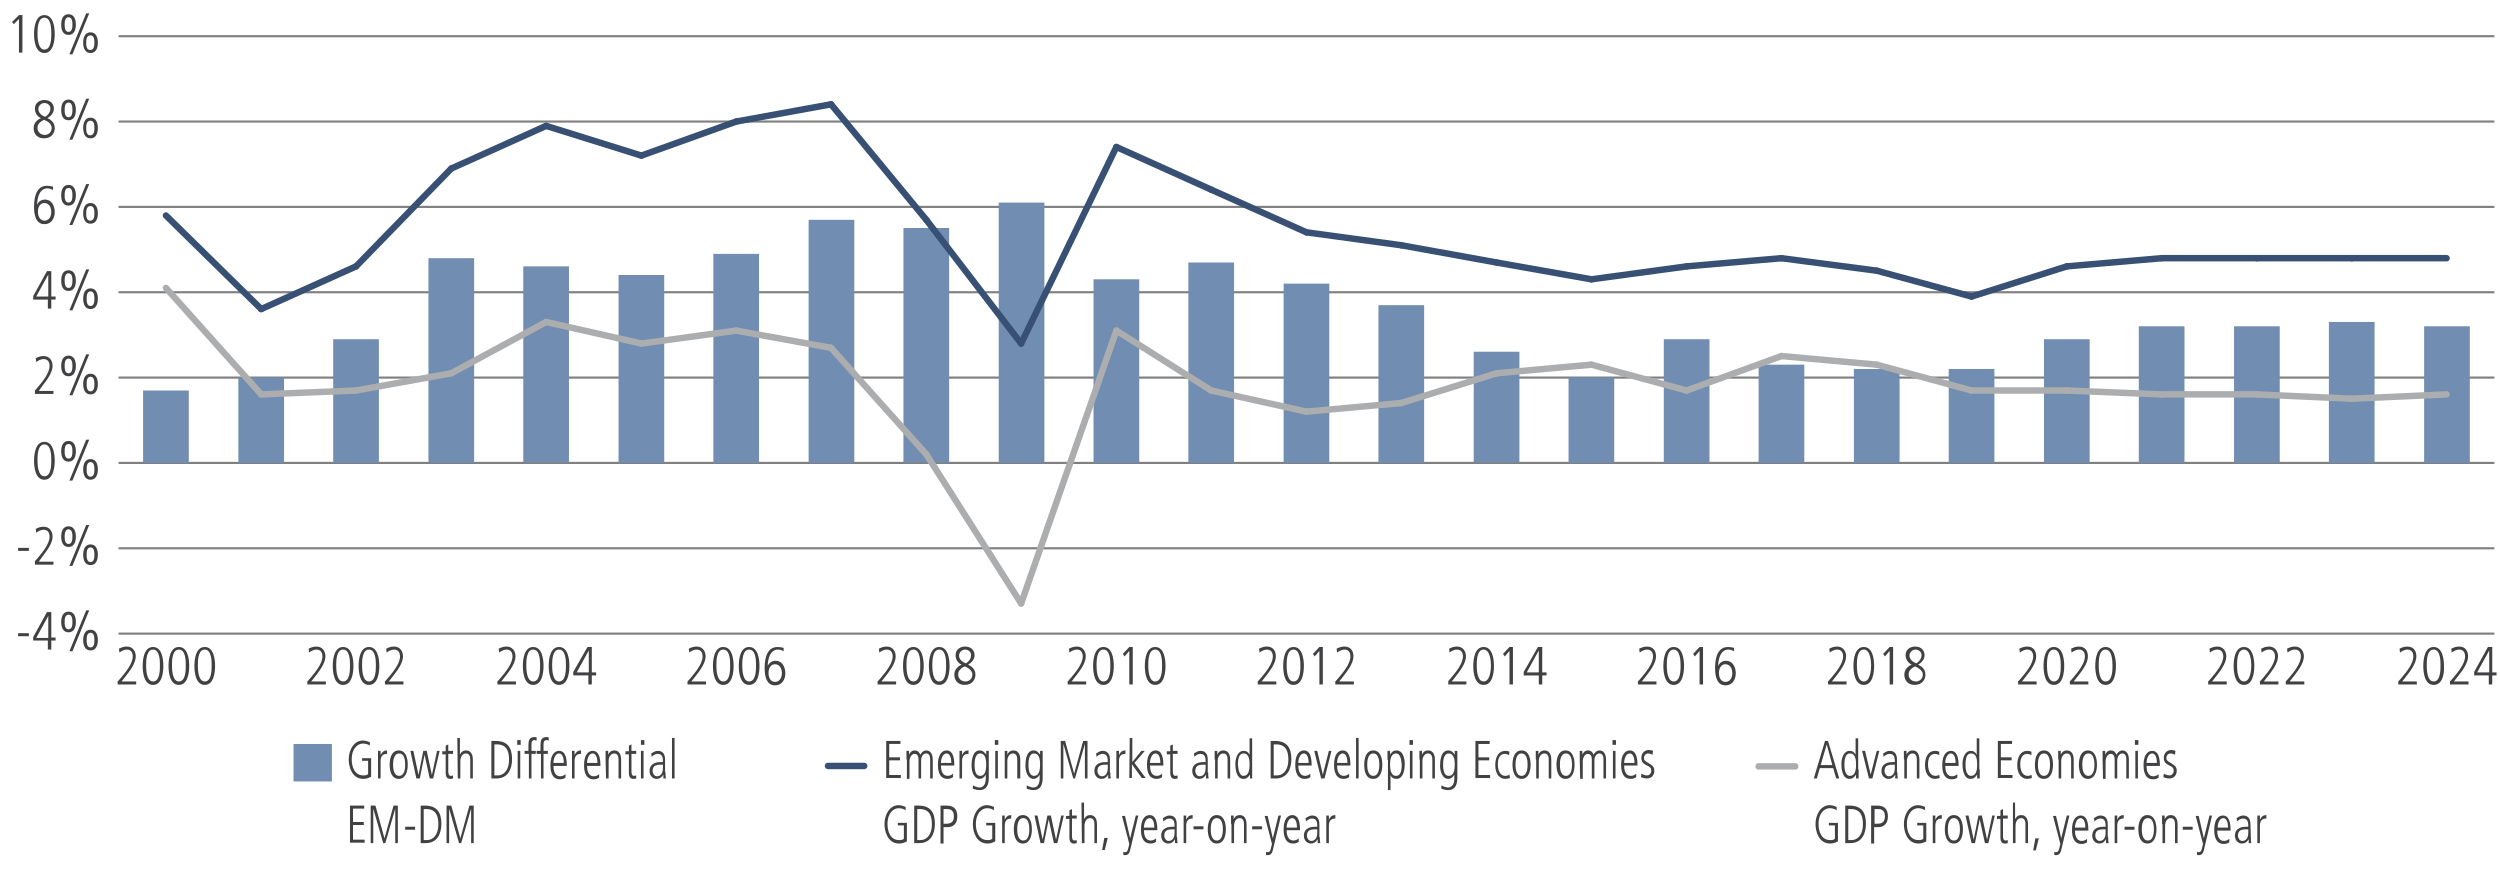 <?xml version="1.0" encoding="utf-8"?>
<!-- Generator: Adobe Illustrator 23.1.1, SVG Export Plug-In . SVG Version: 6.00 Build 0)  -->
<svg version="1.1" id="Layer_1" xmlns="http://www.w3.org/2000/svg" xmlns:xlink="http://www.w3.org/1999/xlink" x="0px" y="0px"
	 viewBox="0 0 580 207.8" style="enable-background:new 0 0 580 207.8;" xml:space="preserve">
<style type="text/css">
	.st0{fill:#414042;}
	.st1{fill:none;stroke:#375073;stroke-width:1.5;stroke-linecap:round;stroke-linejoin:round;stroke-miterlimit:10;}
	.st2{fill:none;stroke:#ACADAF;stroke-width:1.5;stroke-linecap:round;stroke-linejoin:round;stroke-miterlimit:10;}
	.st3{fill:#718DB1;}
	.st4{fill:none;}
	.st5{enable-background:new    ;}
	.st6{fill:none;stroke:#808080;stroke-width:0.5;stroke-miterlimit:10;}
</style>
<g>
	<g>
		<path class="st0" d="M84,175.9h2.1v4.3c-0.6,0.3-1.1,0.5-1.8,0.5c-2.7,0-3.4-2.9-3.4-4.5c0-2.2,1.2-4.4,3.3-4.4
			c0.6,0,1.4,0.3,1.6,0.4v0.8c-0.3-0.3-1-0.5-1.6-0.5c-1.1,0-2.6,1-2.6,3.7c0,1.6,0.6,3.7,2.7,3.7c0.4,0,0.7,0,1.1-0.3v-3.1H84
			V175.9z"/>
		<path class="st0" d="M87.7,176.2c0-0.7,0-1.3,0-2h0.6c0,0.4,0,0.7,0,1l0,0c0.4-0.9,0.9-1.1,1.5-1.1v0.8c-1,0-1.5,0.5-1.5,1.7v4
			h-0.6V176.2z"/>
		<path class="st0" d="M90.4,177.4c0-1.6,0.5-3.3,2.1-3.3s2.1,1.7,2.1,3.3s-0.5,3.3-2.1,3.3S90.4,179,90.4,177.4z M94,177.4
			c0-0.5,0-2.6-1.4-2.6s-1.4,2.1-1.4,2.6s0,2.6,1.4,2.6S94,177.9,94,177.4z"/>
		<path class="st0" d="M95.2,174.2h0.7l1.2,5.6l0,0l1.1-5.6H99l1.2,5.6l0,0l1.2-5.6h0.6l-1.5,6.4h-0.8l-1.2-5.5l0,0l-1.1,5.5h-0.8
			L95.2,174.2z"/>
		<path class="st0" d="M104,172.7v1.5h1.1v0.7H104v4.1c0,0.5,0.1,1,0.6,1c0.3,0,0.4-0.1,0.5-0.1v0.7c-0.2,0.1-0.4,0.1-0.7,0.1
			c-0.8,0-1-0.7-1-1.4V175h-0.8v-0.7h0.8V173L104,172.7z"/>
		<path class="st0" d="M106.1,171.2h0.6v3.9l0,0c0.1-0.3,0.5-1,1.4-1c1.6,0,1.6,1.8,1.6,2.2v4.3h-0.6v-4.3c0-0.4,0-1.5-1-1.5
			c-0.8,0-1.3,0.8-1.3,1.8v4h-0.6L106.1,171.2L106.1,171.2z"/>
		<path class="st0" d="M114,171.9h1c2.6,0,3.8,1.4,3.8,4.2c0,2.5-1.1,4.5-3.6,4.5H114V171.9z M114.7,179.9h0.7
			c1.7,0,2.7-1.5,2.7-3.6c0-1.4-0.2-3.6-2.8-3.6h-0.6C114.7,172.7,114.7,179.9,114.7,179.9z"/>
		<path class="st0" d="M120,171.7h0.8v1.1H120V171.7z M120.1,174.2h0.6v6.4h-0.6V174.2z"/>
		<path class="st0" d="M122.6,174.9h-0.9v-0.7h0.9v-1.4c0-1,0.2-1.8,1.4-1.8c0.2,0,0.4,0,0.5,0.1v0.7c-0.1,0-0.3-0.1-0.5-0.1
			c-0.6,0-0.7,0.5-0.7,1v1.5h1v0.7h-1v5.7h-0.6v-5.7H122.6z"/>
		<path class="st0" d="M125.4,174.9h-0.9v-0.7h0.9v-1.4c0-1,0.2-1.8,1.4-1.8c0.2,0,0.4,0,0.5,0.1v0.7c-0.1,0-0.3-0.1-0.5-0.1
			c-0.6,0-0.7,0.5-0.7,1v1.5h1v0.7h-1v5.7h-0.6v-5.7H125.4z"/>
		<path class="st0" d="M128.4,177.7c0,2.4,1.3,2.4,1.6,2.4c0.4,0,0.9-0.2,1.2-0.5v0.8c-0.3,0.2-0.6,0.4-1.3,0.4
			c-2.2,0-2.2-2.6-2.2-3.3c0-2.4,1-3.3,2-3.3c1.6,0,1.8,2,1.8,3.5L128.4,177.7L128.4,177.7z M130.8,177c0-1.7-0.6-2.2-1.1-2.2
			c-0.9,0-1.3,1.3-1.3,2.2H130.8z"/>
		<path class="st0" d="M132.7,176.2c0-0.7,0-1.3,0-2h0.6c0,0.4,0,0.7,0,1l0,0c0.4-0.9,0.9-1.1,1.5-1.1v0.8c-1,0-1.5,0.5-1.5,1.7v4
			h-0.6V176.2z"/>
		<path class="st0" d="M136.2,177.7c0,2.4,1.3,2.4,1.6,2.4c0.4,0,0.9-0.2,1.2-0.5v0.8c-0.3,0.2-0.6,0.4-1.3,0.4
			c-2.2,0-2.2-2.6-2.2-3.3c0-2.4,1-3.3,2-3.3c1.6,0,1.8,2,1.8,3.5L136.2,177.7L136.2,177.7z M138.6,177c0-1.7-0.6-2.2-1.1-2.2
			c-0.9,0-1.3,1.3-1.3,2.2H138.6z"/>
		<path class="st0" d="M140.5,176.2c0-0.7,0-1.3,0-2h0.6c0,0.3,0,0.5,0,0.9l0,0c0.1-0.3,0.5-1,1.4-1c1.6,0,1.6,1.8,1.6,2.2v4.3h-0.6
			v-4.3c0-0.4,0-1.5-1-1.5c-0.8,0-1.3,0.8-1.3,1.8v4h-0.6L140.5,176.2L140.5,176.2z"/>
		<path class="st0" d="M146.5,172.7v1.5h1.1v0.7h-1.1v4.1c0,0.5,0.1,1,0.6,1c0.3,0,0.4-0.1,0.5-0.1v0.7c-0.2,0.1-0.4,0.1-0.7,0.1
			c-0.8,0-1-0.7-1-1.4V175h-0.8v-0.7h0.8V173L146.5,172.7z"/>
		<path class="st0" d="M148.7,171.7h0.8v1.1h-0.8V171.7z M148.7,174.2h0.6v6.4h-0.6V174.2z"/>
		<path class="st0" d="M154.4,179.2c0,0.5,0,1,0.1,1.4h-0.6v-0.9l0,0c-0.4,0.7-0.9,1-1.6,1c-0.9,0-1.6-0.8-1.6-1.8
			c0-2,1.9-2.1,2.7-2.1h0.4c0-0.8,0-1.9-1.2-1.9c-0.8,0-1.3,0.6-1.4,0.7l-0.1-0.8c0.5-0.3,0.9-0.6,1.5-0.6c1.7,0,1.7,1.6,1.7,2.1
			v2.9H154.4z M153.8,177.4c-1.3,0-2.4,0-2.4,1.5c0,0.5,0.4,1.2,1,1.2c0.3,0,1.4-0.1,1.4-1.9V177.4z"/>
		<path class="st0" d="M155.9,171.2h0.6v9.4h-0.6V171.2z"/>
		<path class="st0" d="M81.2,186.9h3.3v0.7h-2.6v3.1h2.5v0.7h-2.5v3.4h2.7v0.7h-3.4V186.9z"/>
		<path class="st0" d="M86.1,186.9h1l2.1,7.6l0,0l2.1-7.6h1v8.7h-0.6v-8l0,0l-2.3,8h-0.5l-2.3-8l0,0v8H86v-8.7H86.1z"/>
		<path class="st0" d="M94,191.8h2.3v0.7H94V191.8z"/>
		<path class="st0" d="M97.6,186.9h1c2.6,0,3.8,1.4,3.8,4.2c0,2.5-1.1,4.5-3.6,4.5h-1.2C97.6,195.6,97.6,186.9,97.6,186.9z
			 M98.3,194.9H99c1.7,0,2.7-1.5,2.7-3.6c0-1.4-0.2-3.6-2.8-3.6h-0.6C98.3,187.7,98.3,194.9,98.3,194.9z"/>
		<path class="st0" d="M103.7,186.9h1l2.1,7.6l0,0l2.1-7.6h1v8.7h-0.6v-8l0,0l-2.3,8h-0.5l-2.3-8l0,0v8h-0.6v-8.7H103.7z"/>
	</g>
	<g>
		<g>
			<path class="st0" d="M205.6,171.9h3.3v0.7h-2.6v3.1h2.5v0.7h-2.5v3.4h2.7v0.7h-3.4V171.9z"/>
			<path class="st0" d="M210.3,176.2c0-0.7,0-1.3,0-2h0.6c0,0.3,0,0.5,0,0.9l0,0c0.2-0.5,0.6-1,1.3-1c0.9,0,1.2,0.7,1.3,1
				c0.2-0.3,0.6-1,1.4-1c1.1,0,1.5,1.1,1.5,2.1v4.4h-0.6v-4.3c0-0.4,0-1.5-0.9-1.5c-0.8,0-1.2,0.8-1.2,1.7v4.1h-0.6v-4.4
				c0-0.8-0.3-1.3-0.9-1.3c-0.7,0-1.2,0.8-1.2,1.8v4h-0.6v-4.5H210.3z"/>
			<path class="st0" d="M218.3,177.6c0,2.4,1.3,2.4,1.6,2.4c0.4,0,0.9-0.2,1.2-0.5v0.8c-0.3,0.2-0.6,0.4-1.3,0.4
				c-2.2,0-2.2-2.6-2.2-3.3c0-2.4,1-3.3,2-3.3c1.6,0,1.8,2,1.8,3.5L218.3,177.6L218.3,177.6z M220.7,177c0-1.7-0.6-2.2-1.1-2.2
				c-0.9,0-1.3,1.3-1.3,2.2H220.7z"/>
			<path class="st0" d="M222.6,176.2c0-0.7,0-1.3,0-2h0.6c0,0.4,0,0.7,0,1l0,0c0.4-0.9,0.9-1.1,1.5-1.1v0.8c-1,0-1.5,0.5-1.5,1.7v4
				h-0.6V176.2z"/>
			<path class="st0" d="M227.3,174.1c0.7,0,1.1,0.4,1.5,1l0,0v-0.9h0.6c0,0.5,0,1.1,0,2.1v4.1c0,1.8-0.6,2.9-2.1,2.9
				c-0.6,0-0.9-0.1-1.6-0.3v-0.8c0.5,0.3,1.2,0.5,1.5,0.5c1.4,0,1.5-1.5,1.5-2.1v-0.9l0,0c-0.3,0.6-0.8,1-1.4,1
				c-1.4,0-1.9-1.8-1.9-3C225.4,176.7,225.5,174.1,227.3,174.1z M227.4,180c1.1,0,1.4-1.1,1.4-2.7c0-1.3-0.3-2.5-1.4-2.5
				c-1.3,0-1.3,2.1-1.3,2.6C226.1,178.9,226.4,180,227.4,180z"/>
			<path class="st0" d="M230.8,171.7h0.8v1.1h-0.8V171.7z M230.9,174.2h0.6v6.4h-0.6V174.2z"/>
			<path class="st0" d="M233.1,176.2c0-0.7,0-1.3,0-2h0.6c0,0.3,0,0.5,0,0.9l0,0c0.1-0.3,0.5-1,1.4-1c1.6,0,1.6,1.8,1.6,2.2v4.3H236
				v-4.3c0-0.4,0-1.5-1-1.5c-0.8,0-1.3,0.8-1.3,1.8v4h-0.6L233.1,176.2L233.1,176.2z"/>
			<path class="st0" d="M239.8,174.1c0.7,0,1.1,0.4,1.5,1l0,0v-0.9h0.6c0,0.5,0,1.1,0,2.1v4.1c0,1.8-0.6,2.9-2.1,2.9
				c-0.6,0-0.9-0.1-1.6-0.3v-0.8c0.5,0.3,1.2,0.5,1.5,0.5c1.4,0,1.5-1.5,1.5-2.1v-0.9l0,0c-0.3,0.6-0.8,1-1.4,1
				c-1.4,0-1.9-1.8-1.9-3C237.9,176.7,238,174.1,239.8,174.1z M239.9,180c1.1,0,1.4-1.1,1.4-2.7c0-1.3-0.3-2.5-1.4-2.5
				c-1.3,0-1.3,2.1-1.3,2.6C238.6,178.9,238.9,180,239.9,180z"/>
			<path class="st0" d="M246.1,171.9h1l2.1,7.6l0,0l2.1-7.6h1v8.7h-0.6v-8l0,0l-2.3,8H249l-2.3-8l0,0v8h-0.6L246.1,171.9
				L246.1,171.9z"/>
			<path class="st0" d="M257.6,179.2c0,0.5,0,1,0.1,1.4h-0.6v-0.9l0,0c-0.4,0.7-0.9,1-1.6,1c-0.9,0-1.6-0.8-1.6-1.8
				c0-2,1.9-2.1,2.7-2.1h0.4c0-0.8,0-1.9-1.2-1.9c-0.8,0-1.3,0.6-1.4,0.7l-0.1-0.8c0.5-0.3,0.9-0.6,1.5-0.6c1.7,0,1.7,1.6,1.7,2.1
				v2.9H257.6z M257,177.4c-1.3,0-2.4,0-2.4,1.5c0,0.5,0.4,1.2,1,1.2c0.3,0,1.4-0.1,1.4-1.9V177.4z"/>
			<path class="st0" d="M259,176.2c0-0.7,0-1.3,0-2h0.6c0,0.4,0,0.7,0,1l0,0c0.4-0.9,0.9-1.1,1.5-1.1v0.8c-1,0-1.5,0.5-1.5,1.7v4
				H259V176.2z"/>
			<path class="st0" d="M262.1,171.2h0.6v5.6l2.1-2.6h0.8l-2.4,2.8l2.6,3.5h-0.9l-2.3-3.2l0,0v3.2H262L262.1,171.2L262.1,171.2z"/>
			<path class="st0" d="M266.8,177.6c0,2.4,1.3,2.4,1.6,2.4c0.4,0,0.9-0.2,1.2-0.5v0.8c-0.3,0.2-0.6,0.4-1.3,0.4
				c-2.2,0-2.2-2.6-2.2-3.3c0-2.4,1-3.3,2-3.3c1.6,0,1.8,2,1.8,3.5L266.8,177.6L266.8,177.6z M269.2,177c0-1.7-0.6-2.2-1.1-2.2
				c-0.9,0-1.3,1.3-1.3,2.2H269.2z"/>
			<path class="st0" d="M272.1,172.7v1.5h1.1v0.7h-1.1v4.1c0,0.5,0.1,1,0.6,1c0.3,0,0.4-0.1,0.5-0.1v0.7c-0.2,0.1-0.4,0.1-0.7,0.1
				c-0.8,0-1-0.7-1-1.4V175h-0.8v-0.7h0.8V173L272.1,172.7z"/>
			<path class="st0" d="M280.3,179.2c0,0.5,0,1,0.1,1.4h-0.6v-0.9l0,0c-0.4,0.7-0.9,1-1.6,1c-0.9,0-1.6-0.8-1.6-1.8
				c0-2,1.9-2.1,2.7-2.1h0.4c0-0.8,0-1.9-1.2-1.9c-0.8,0-1.3,0.6-1.4,0.7l-0.1-0.8c0.5-0.3,0.9-0.6,1.5-0.6c1.7,0,1.7,1.6,1.7,2.1
				v2.9H280.3z M279.7,177.4c-1.3,0-2.4,0-2.4,1.5c0,0.5,0.4,1.2,1,1.2c0.3,0,1.4-0.1,1.4-1.9V177.4z"/>
			<path class="st0" d="M281.8,176.2c0-0.7,0-1.3,0-2h0.6c0,0.3,0,0.5,0,0.9l0,0c0.1-0.3,0.5-1,1.4-1c1.6,0,1.6,1.8,1.6,2.2v4.3
				h-0.6v-4.3c0-0.4,0-1.5-1-1.5c-0.8,0-1.3,0.8-1.3,1.8v4h-0.6v-4.4H281.8z"/>
			<path class="st0" d="M290.5,178.5c0,1,0,1.6,0,2.1H290v-0.9l0,0c-0.4,0.6-0.8,1-1.5,1c-1.8,0-1.9-2.6-1.9-3.5c0-1.2,0.5-3,1.9-3
				c0.7,0,1.1,0.3,1.4,0.9l0,0v-3.8h0.6V178.5z M288.5,180c1.1,0,1.4-1.2,1.4-2.5c0-0.9,0-2.7-1.4-2.7c-1,0-1.3,1.1-1.3,2.6
				C287.3,177.9,287.3,180,288.5,180z"/>
			<path class="st0" d="M294.8,171.9h1c2.6,0,3.8,1.4,3.8,4.2c0,2.5-1.1,4.5-3.6,4.5h-1.2L294.8,171.9L294.8,171.9z M295.5,179.9
				h0.7c1.7,0,2.7-1.5,2.7-3.6c0-1.4-0.2-3.6-2.8-3.6h-0.6L295.5,179.9L295.5,179.9z"/>
			<path class="st0" d="M301.2,177.6c0,2.4,1.3,2.4,1.6,2.4c0.4,0,0.9-0.2,1.2-0.5v0.8c-0.3,0.2-0.6,0.4-1.3,0.4
				c-2.2,0-2.2-2.6-2.2-3.3c0-2.4,1-3.3,2-3.3c1.6,0,1.8,2,1.8,3.5L301.2,177.6L301.2,177.6z M303.6,177c0-1.7-0.6-2.2-1.1-2.2
				c-0.9,0-1.3,1.3-1.3,2.2H303.6z"/>
			<path class="st0" d="M304.9,174.2h0.7l1.3,5.5l0,0l1.4-5.5h0.6l-1.6,6.4h-0.8L304.9,174.2z"/>
			<path class="st0" d="M310.2,177.6c0,2.4,1.3,2.4,1.6,2.4c0.4,0,0.9-0.2,1.2-0.5v0.8c-0.3,0.2-0.6,0.4-1.3,0.4
				c-2.2,0-2.2-2.6-2.2-3.3c0-2.4,1-3.3,2-3.3c1.6,0,1.8,2,1.8,3.5L310.2,177.6L310.2,177.6z M312.6,177c0-1.7-0.6-2.2-1.1-2.2
				c-0.9,0-1.3,1.3-1.3,2.2H312.6z"/>
			<path class="st0" d="M314.6,171.2h0.6v9.4h-0.6V171.2z"/>
			<path class="st0" d="M316.5,177.4c0-1.6,0.5-3.3,2.1-3.3s2.1,1.7,2.1,3.3s-0.5,3.3-2.1,3.3C316.9,180.7,316.5,179,316.5,177.4z
				 M320,177.4c0-0.5,0-2.6-1.4-2.6s-1.4,2.1-1.4,2.6s0,2.6,1.4,2.6S320,177.9,320,177.4z"/>
			<path class="st0" d="M321.9,176.3c0-1,0-1.6,0-2.1h0.6v0.9l0,0c0.4-0.7,0.8-1,1.5-1c1.8,0,1.9,2.6,1.9,3.1c0,1.8-0.5,3.5-1.9,3.5
				c-0.7,0-1.2-0.3-1.4-0.9l0,0v3.5H322v-7H321.9z M323.9,174.8c-1.1,0-1.4,1.2-1.4,2.5c0,0.8,0,2.7,1.4,2.7c1,0,1.3-1.1,1.3-2.6
				C325.1,176.9,325.1,174.8,323.9,174.8z"/>
			<path class="st0" d="M327,171.7h0.8v1.1H327V171.7z M327.1,174.2h0.6v6.4h-0.6V174.2z"/>
			<path class="st0" d="M329.3,176.2c0-0.7,0-1.3,0-2h0.6c0,0.3,0,0.5,0,0.9l0,0c0.1-0.3,0.5-1,1.4-1c1.6,0,1.6,1.8,1.6,2.2v4.3
				h-0.6v-4.3c0-0.4,0-1.5-1-1.5c-0.8,0-1.3,0.8-1.3,1.8v4h-0.6v-4.4H329.3z"/>
			<path class="st0" d="M336,174.1c0.7,0,1.1,0.4,1.5,1l0,0v-0.9h0.6c0,0.5,0,1.1,0,2.1v4.1c0,1.8-0.6,2.9-2.1,2.9
				c-0.6,0-0.9-0.1-1.6-0.3v-0.8c0.5,0.3,1.2,0.5,1.5,0.5c1.4,0,1.5-1.5,1.5-2.1v-0.9l0,0c-0.3,0.6-0.8,1-1.4,1
				c-1.4,0-1.9-1.8-1.9-3C334.1,176.7,334.2,174.1,336,174.1z M336.1,180c1.1,0,1.4-1.1,1.4-2.7c0-1.3-0.3-2.5-1.4-2.5
				c-1.3,0-1.3,2.1-1.3,2.6C334.8,178.9,335.1,180,336.1,180z"/>
			<path class="st0" d="M342.3,171.9h3.3v0.7H343v3.1h2.5v0.7H343v3.4h2.7v0.7h-3.4L342.3,171.9L342.3,171.9z"/>
			<path class="st0" d="M350.1,175.2c-0.3-0.2-0.7-0.3-1-0.3c-0.9,0-1.6,0.7-1.6,2.4c0,2.3,1.1,2.7,1.7,2.7c0.3,0,0.8-0.1,1-0.3
				l0.1,0.8c-0.3,0.1-0.7,0.2-1.1,0.2c-1.2,0-2.3-1-2.3-3.2c0-1.9,0.8-3.3,2.3-3.3c0.5,0,0.8,0.1,1,0.2L350.1,175.2z"/>
			<path class="st0" d="M350.9,177.4c0-1.6,0.5-3.3,2.1-3.3s2.1,1.7,2.1,3.3s-0.5,3.3-2.1,3.3S350.9,179,350.9,177.4z M354.4,177.4
				c0-0.5,0-2.6-1.4-2.6s-1.4,2.1-1.4,2.6s0,2.6,1.4,2.6S354.4,177.9,354.4,177.4z"/>
			<path class="st0" d="M356.3,176.2c0-0.7,0-1.3,0-2h0.6c0,0.3,0,0.5,0,0.9l0,0c0.1-0.3,0.5-1,1.4-1c1.6,0,1.6,1.8,1.6,2.2v4.3
				h-0.6v-4.3c0-0.4,0-1.5-1-1.5c-0.8,0-1.3,0.8-1.3,1.8v4h-0.6v-4.4H356.3z"/>
			<path class="st0" d="M361.1,177.4c0-1.6,0.5-3.3,2.1-3.3s2.1,1.7,2.1,3.3s-0.5,3.3-2.1,3.3S361.1,179,361.1,177.4z M364.7,177.4
				c0-0.5,0-2.6-1.4-2.6s-1.4,2.1-1.4,2.6s0,2.6,1.4,2.6S364.7,177.9,364.7,177.4z"/>
			<path class="st0" d="M366.5,176.2c0-0.7,0-1.3,0-2h0.6c0,0.3,0,0.5,0,0.9l0,0c0.2-0.5,0.6-1,1.3-1c0.9,0,1.2,0.7,1.3,1
				c0.2-0.3,0.6-1,1.4-1c1.1,0,1.5,1.1,1.5,2.1v4.4H372v-4.3c0-0.4,0-1.5-0.9-1.5c-0.8,0-1.2,0.8-1.2,1.7v4.1h-0.6v-4.4
				c0-0.8-0.3-1.3-0.9-1.3c-0.7,0-1.2,0.8-1.2,1.8v4h-0.6L366.5,176.2L366.5,176.2z"/>
			<path class="st0" d="M374.1,171.7h0.8v1.1h-0.8V171.7z M374.2,174.2h0.6v6.4h-0.6V174.2z"/>
			<path class="st0" d="M376.8,177.6c0,2.4,1.3,2.4,1.6,2.4c0.4,0,0.9-0.2,1.2-0.5v0.8c-0.3,0.2-0.6,0.4-1.3,0.4
				c-2.2,0-2.2-2.6-2.2-3.3c0-2.4,1-3.3,2-3.3c1.6,0,1.8,2,1.8,3.5L376.8,177.6L376.8,177.6z M379.2,177c0-1.7-0.6-2.2-1.1-2.2
				c-0.9,0-1.3,1.3-1.3,2.2H379.2z"/>
			<path class="st0" d="M383.4,175.1c-0.3-0.1-0.6-0.3-1-0.3c-0.7,0-1,0.6-1,1c0,0.6,0.2,0.7,1,1.2s1.4,0.8,1.4,1.8
				c0,1.1-0.7,1.8-1.7,1.8c-0.7,0-1.1-0.2-1.4-0.3l0.1-0.8c0.2,0.1,0.8,0.4,1.3,0.4c0.6,0,1-0.5,1-1.1s-0.3-0.9-1-1.2
				c-1-0.5-1.3-0.9-1.3-1.8c0-1.2,0.9-1.8,1.7-1.8c0.4,0,0.8,0.1,1,0.2L383.4,175.1z"/>
			<path class="st0" d="M208.3,190.9h2.1v4.3c-0.6,0.3-1.1,0.5-1.8,0.5c-2.7,0-3.4-2.9-3.4-4.5c0-2.2,1.2-4.4,3.3-4.4
				c0.6,0,1.4,0.3,1.6,0.4v0.8c-0.3-0.3-1-0.5-1.6-0.5c-1.1,0-2.6,1-2.6,3.7c0,1.6,0.6,3.7,2.7,3.7c0.4,0,0.7,0,1.1-0.3v-3.1h-1.4
				L208.3,190.9L208.3,190.9z"/>
			<path class="st0" d="M212.1,186.9h1c2.6,0,3.8,1.4,3.8,4.2c0,2.5-1.1,4.5-3.6,4.5h-1.2V186.9z M212.8,194.9h0.7
				c1.7,0,2.7-1.5,2.7-3.6c0-1.4-0.2-3.6-2.8-3.6h-0.6L212.8,194.9L212.8,194.9z"/>
			<path class="st0" d="M218.3,186.9h1.4c1.4,0,2.4,0.7,2.4,2.5c0,1.9-1.2,2.5-2.2,2.5h-1v3.8h-0.7v-8.8H218.3z M218.9,191.1h0.7
				c1,0,1.7-0.4,1.7-1.7c0-1.7-1.1-1.7-1.8-1.7h-0.6L218.9,191.1L218.9,191.1z"/>
			<path class="st0" d="M228.8,190.9h2.1v4.3c-0.6,0.3-1.1,0.5-1.8,0.5c-2.7,0-3.4-2.9-3.4-4.5c0-2.2,1.2-4.4,3.3-4.4
				c0.6,0,1.4,0.3,1.6,0.4v0.8c-0.3-0.3-1-0.5-1.6-0.5c-1.1,0-2.6,1-2.6,3.7c0,1.6,0.6,3.7,2.7,3.7c0.4,0,0.7,0,1.1-0.3v-3.1h-1.4
				L228.8,190.9L228.8,190.9z"/>
			<path class="st0" d="M232.5,191.2c0-0.7,0-1.3,0-2h0.6c0,0.4,0,0.7,0,1l0,0c0.4-0.9,0.9-1.1,1.5-1.1v0.8c-1,0-1.5,0.5-1.5,1.7v4
				h-0.6V191.2z"/>
			<path class="st0" d="M235.2,192.4c0-1.6,0.5-3.3,2.1-3.3s2.1,1.7,2.1,3.3s-0.5,3.3-2.1,3.3S235.2,194,235.2,192.4z M238.8,192.4
				c0-0.5,0-2.6-1.4-2.6s-1.4,2.1-1.4,2.6s0,2.6,1.4,2.6S238.8,192.9,238.8,192.4z"/>
			<path class="st0" d="M240,189.2h0.7l1.2,5.6l0,0l1.1-5.6h0.8l1.2,5.6l0,0l1.2-5.6h0.6l-1.5,6.4h-0.8l-1.2-5.5l0,0l-1.1,5.5h-0.8
				L240,189.2z"/>
			<path class="st0" d="M248.7,187.7v1.5h1.1v0.7h-1.1v4.1c0,0.5,0.1,1,0.6,1c0.3,0,0.4-0.1,0.5-0.1v0.7c-0.2,0.1-0.4,0.1-0.7,0.1
				c-0.8,0-1-0.7-1-1.4V190h-0.8v-0.7h0.8V188L248.7,187.7z"/>
			<path class="st0" d="M250.9,186.2h0.6v3.9l0,0c0.1-0.3,0.5-1,1.4-1c1.6,0,1.6,1.8,1.6,2.2v4.3h-0.6v-4.3c0-0.4,0-1.5-1-1.5
				c-0.8,0-1.3,0.8-1.3,1.8v4H251L250.9,186.2L250.9,186.2z"/>
			<path class="st0" d="M256.3,197.2h-0.6l0.5-2.8h0.8L256.3,197.2z"/>
			<path class="st0" d="M262.2,194.5L262.2,194.5l1.3-5.3h0.6l-1.8,7.6c-0.2,0.9-0.4,1.6-1.3,1.6c-0.2,0-0.3,0-0.4-0.1v-0.7
				c0.1,0.1,0.3,0.1,0.5,0.1c0.3,0,0.5-0.3,0.6-0.7l0.3-1.2l-1.7-6.5h0.7L262.2,194.5z"/>
			<path class="st0" d="M265.4,192.6c0,2.4,1.3,2.4,1.6,2.4c0.4,0,0.9-0.2,1.2-0.5v0.8c-0.3,0.2-0.6,0.4-1.3,0.4
				c-2.2,0-2.2-2.6-2.2-3.3c0-2.4,1-3.3,2-3.3c1.6,0,1.8,2,1.8,3.5L265.4,192.6L265.4,192.6z M267.8,192c0-1.7-0.6-2.2-1.1-2.2
				c-0.9,0-1.3,1.3-1.3,2.2H267.8z"/>
			<path class="st0" d="M273.1,194.2c0,0.5,0,1,0.1,1.4h-0.6v-0.9l0,0c-0.4,0.7-0.9,1-1.6,1c-0.9,0-1.6-0.8-1.6-1.8
				c0-2,1.9-2.1,2.7-2.1h0.4c0-0.8,0-1.9-1.2-1.9c-0.8,0-1.3,0.6-1.4,0.7l-0.1-0.8c0.5-0.3,0.9-0.6,1.5-0.6c1.7,0,1.7,1.6,1.7,2.1
				v2.9H273.1z M272.5,192.4c-1.3,0-2.4,0-2.4,1.5c0,0.5,0.4,1.2,1,1.2c0.3,0,1.4-0.1,1.4-1.9V192.4z"/>
			<path class="st0" d="M274.6,191.2c0-0.7,0-1.3,0-2h0.6c0,0.4,0,0.7,0,1l0,0c0.4-0.9,0.9-1.1,1.5-1.1v0.8c-1,0-1.5,0.5-1.5,1.7v4
				h-0.6V191.2z"/>
			<path class="st0" d="M276.9,191.7h2.3v0.7h-2.3V191.7z"/>
			<path class="st0" d="M280.2,192.4c0-1.6,0.5-3.3,2.1-3.3s2.1,1.7,2.1,3.3s-0.5,3.3-2.1,3.3S280.2,194,280.2,192.4z M283.7,192.4
				c0-0.5,0-2.6-1.4-2.6s-1.4,2.1-1.4,2.6s0,2.6,1.4,2.6S283.7,192.9,283.7,192.4z"/>
			<path class="st0" d="M285.6,191.2c0-0.7,0-1.3,0-2h0.6c0,0.3,0,0.5,0,0.9l0,0c0.1-0.3,0.5-1,1.4-1c1.6,0,1.6,1.8,1.6,2.2v4.3
				h-0.6v-4.3c0-0.4,0-1.5-1-1.5c-0.8,0-1.3,0.8-1.3,1.8v4h-0.6v-4.4H285.6z"/>
			<path class="st0" d="M290.5,191.7h2.3v0.7h-2.3V191.7z"/>
			<path class="st0" d="M295.3,194.5L295.3,194.5l1.3-5.3h0.6l-1.8,7.6c-0.2,0.9-0.4,1.6-1.3,1.6c-0.2,0-0.3,0-0.4-0.1v-0.7
				c0.1,0.1,0.3,0.1,0.5,0.1c0.3,0,0.5-0.3,0.6-0.7l0.3-1.2l-1.7-6.5h0.7L295.3,194.5z"/>
			<path class="st0" d="M298.5,192.6c0,2.4,1.3,2.4,1.6,2.4c0.4,0,0.9-0.2,1.2-0.5v0.8c-0.3,0.2-0.6,0.4-1.3,0.4
				c-2.2,0-2.2-2.6-2.2-3.3c0-2.4,1-3.3,2-3.3c1.6,0,1.8,2,1.8,3.5L298.5,192.6L298.5,192.6z M300.9,192c0-1.7-0.6-2.2-1.1-2.2
				c-0.9,0-1.3,1.3-1.3,2.2H300.9z"/>
			<path class="st0" d="M306.2,194.2c0,0.5,0,1,0.1,1.4h-0.6v-0.9l0,0c-0.4,0.7-0.9,1-1.6,1c-0.9,0-1.6-0.8-1.6-1.8
				c0-2,1.9-2.1,2.7-2.1h0.4c0-0.8,0-1.9-1.2-1.9c-0.8,0-1.3,0.6-1.4,0.7l-0.1-0.8c0.5-0.3,0.9-0.6,1.5-0.6c1.7,0,1.7,1.6,1.7,2.1
				v2.9H306.2z M305.6,192.4c-1.3,0-2.4,0-2.4,1.5c0,0.5,0.4,1.2,1,1.2c0.3,0,1.4-0.1,1.4-1.9V192.4z"/>
			<path class="st0" d="M307.7,191.2c0-0.7,0-1.3,0-2h0.6c0,0.4,0,0.7,0,1l0,0c0.4-0.9,0.9-1.1,1.5-1.1v0.8c-1,0-1.5,0.5-1.5,1.7v4
				h-0.6V191.2z"/>
		</g>
	</g>
	<line class="st1" x1="192.1" y1="177.7" x2="200.5" y2="177.7"/>
	<line class="st2" x1="408" y1="177.8" x2="416.5" y2="177.8"/>
	<g>
		<path class="st0" d="M423.4,171.9h0.7l2.6,8.7H426l-0.7-2.4h-3.1l-0.7,2.4h-0.7L423.4,171.9z M422.4,177.5h2.7l-1.3-4.8l0,0
			L422.4,177.5z"/>
		<path class="st0" d="M431.2,178.5c0,1,0,1.6,0,2.1h-0.6v-0.9l0,0c-0.4,0.6-0.8,1-1.5,1c-1.8,0-1.9-2.6-1.9-3.5c0-1.2,0.5-3,1.9-3
			c0.7,0,1.1,0.3,1.4,0.9l0,0v-3.8h0.6v7.2H431.2z M429.2,180c1.1,0,1.4-1.2,1.4-2.5c0-0.9,0-2.7-1.4-2.7c-1,0-1.3,1.1-1.3,2.6
			C427.9,177.9,427.9,180,429.2,180z"/>
		<path class="st0" d="M432,174.2h0.7l1.3,5.5l0,0l1.4-5.5h0.6l-1.6,6.4h-0.8L432,174.2z"/>
		<path class="st0" d="M440.2,179.2c0,0.5,0,1,0.1,1.4h-0.6v-0.9l0,0c-0.4,0.7-0.9,1-1.6,1c-0.9,0-1.6-0.8-1.6-1.8
			c0-2,1.9-2.1,2.7-2.1h0.4c0-0.8,0-1.9-1.2-1.9c-0.8,0-1.3,0.6-1.4,0.7l-0.1-0.8c0.5-0.3,0.9-0.6,1.5-0.6c1.7,0,1.7,1.6,1.7,2.1
			v2.9H440.2z M439.6,177.4c-1.3,0-2.4,0-2.4,1.5c0,0.5,0.4,1.2,1,1.2c0.3,0,1.4-0.1,1.4-1.9V177.4z"/>
		<path class="st0" d="M441.7,176.2c0-0.7,0-1.3,0-2h0.6c0,0.3,0,0.5,0,0.9l0,0c0.1-0.3,0.5-1,1.4-1c1.6,0,1.6,1.8,1.6,2.2v4.3h-0.6
			v-4.3c0-0.4,0-1.5-1-1.5c-0.8,0-1.3,0.8-1.3,1.8v4h-0.6v-4.4H441.7z"/>
		<path class="st0" d="M449.9,175.2c-0.3-0.2-0.7-0.3-1-0.3c-0.9,0-1.6,0.7-1.6,2.4c0,2.3,1.1,2.7,1.7,2.7c0.3,0,0.8-0.1,0.9-0.3
			l0.1,0.8c-0.3,0.1-0.7,0.2-1.1,0.2c-1.2,0-2.3-1-2.3-3.2c0-1.9,0.8-3.3,2.3-3.3c0.5,0,0.8,0.1,1,0.2V175.2z"/>
		<path class="st0" d="M451.3,177.7c0,2.4,1.3,2.4,1.6,2.4c0.4,0,0.9-0.2,1.2-0.5v0.8c-0.3,0.2-0.6,0.4-1.3,0.4
			c-2.2,0-2.2-2.6-2.2-3.3c0-2.4,1-3.3,2-3.3c1.6,0,1.8,2,1.8,3.5L451.3,177.7L451.3,177.7z M453.7,177c0-1.7-0.6-2.2-1.1-2.2
			c-0.9,0-1.3,1.3-1.3,2.2H453.7z"/>
		<path class="st0" d="M459.3,178.5c0,1,0,1.6,0,2.1h-0.6v-0.9l0,0c-0.4,0.6-0.8,1-1.5,1c-1.8,0-1.9-2.6-1.9-3.5c0-1.2,0.5-3,1.9-3
			c0.7,0,1.1,0.3,1.4,0.9l0,0v-3.8h0.6v7.2H459.3z M457.3,180c1.1,0,1.4-1.2,1.4-2.5c0-0.9,0-2.7-1.4-2.7c-1,0-1.3,1.1-1.3,2.6
			C456,177.9,456,180,457.3,180z"/>
		<path class="st0" d="M463.5,171.9h3.3v0.7h-2.6v3.1h2.5v0.7h-2.5v3.4h2.7v0.7h-3.4V171.9z"/>
		<path class="st0" d="M471.3,175.2c-0.3-0.2-0.7-0.3-1-0.3c-0.9,0-1.6,0.7-1.6,2.4c0,2.3,1.1,2.7,1.7,2.7c0.3,0,0.8-0.1,0.9-0.3
			l0.1,0.8c-0.3,0.1-0.7,0.2-1.1,0.2c-1.2,0-2.3-1-2.3-3.2c0-1.9,0.8-3.3,2.3-3.3c0.5,0,0.8,0.1,1,0.2V175.2z"/>
		<path class="st0" d="M472.1,177.4c0-1.6,0.5-3.3,2.1-3.3s2.1,1.7,2.1,3.3s-0.5,3.3-2.1,3.3C472.5,180.7,472.1,179,472.1,177.4z
			 M475.6,177.4c0-0.5,0-2.6-1.4-2.6s-1.4,2.1-1.4,2.6s0,2.6,1.4,2.6S475.6,177.9,475.6,177.4z"/>
		<path class="st0" d="M477.5,176.2c0-0.7,0-1.3,0-2h0.6c0,0.3,0,0.5,0,0.9l0,0c0.1-0.3,0.5-1,1.4-1c1.6,0,1.6,1.8,1.6,2.2v4.3h-0.6
			v-4.3c0-0.4,0-1.5-1-1.5c-0.8,0-1.3,0.8-1.3,1.8v4h-0.6v-4.4H477.5z"/>
		<path class="st0" d="M482.3,177.4c0-1.6,0.5-3.3,2.1-3.3s2.1,1.7,2.1,3.3s-0.5,3.3-2.1,3.3S482.3,179,482.3,177.4z M485.9,177.4
			c0-0.5,0-2.6-1.4-2.6s-1.4,2.1-1.4,2.6s0,2.6,1.4,2.6S485.9,177.9,485.9,177.4z"/>
		<path class="st0" d="M487.8,176.2c0-0.7,0-1.3,0-2h0.6c0,0.3,0,0.5,0,0.9l0,0c0.2-0.5,0.6-1,1.3-1c0.9,0,1.2,0.7,1.3,1
			c0.2-0.3,0.6-1,1.4-1c1.1,0,1.5,1.1,1.5,2.1v4.4h-0.6v-4.3c0-0.4,0-1.5-0.9-1.5c-0.8,0-1.2,0.8-1.2,1.7v4.1h-0.6v-4.4
			c0-0.8-0.3-1.3-0.9-1.3c-0.7,0-1.2,0.8-1.2,1.8v4h-0.6L487.8,176.2L487.8,176.2z"/>
		<path class="st0" d="M495.3,171.7h0.8v1.1h-0.8V171.7z M495.4,174.2h0.6v6.4h-0.6V174.2z"/>
		<path class="st0" d="M498,177.7c0,2.4,1.3,2.4,1.6,2.4c0.4,0,0.9-0.2,1.2-0.5v0.8c-0.3,0.2-0.6,0.4-1.3,0.4
			c-2.2,0-2.2-2.6-2.2-3.3c0-2.4,1-3.3,2-3.3c1.6,0,1.8,2,1.8,3.5L498,177.7L498,177.7z M500.4,177c0-1.7-0.6-2.2-1.1-2.2
			c-0.9,0-1.3,1.3-1.3,2.2H500.4z"/>
		<path class="st0" d="M504.6,175.1c-0.3-0.1-0.6-0.3-1-0.3c-0.7,0-1,0.6-1,1c0,0.6,0.2,0.7,1,1.2s1.4,0.8,1.4,1.8
			c0,1.1-0.7,1.8-1.7,1.8c-0.7,0-1.1-0.2-1.4-0.3l0.1-0.8c0.2,0.1,0.8,0.4,1.3,0.4c0.6,0,1-0.5,1-1.1s-0.3-0.9-1-1.2
			c-1-0.5-1.3-0.9-1.3-1.8c0-1.2,0.9-1.8,1.7-1.8c0.4,0,0.8,0.1,1,0.2L504.6,175.1z"/>
		<path class="st0" d="M424.3,190.9h2.1v4.3c-0.6,0.3-1.1,0.5-1.8,0.5c-2.7,0-3.4-2.9-3.4-4.5c0-2.2,1.2-4.4,3.3-4.4
			c0.6,0,1.4,0.3,1.6,0.4v0.8c-0.3-0.3-1-0.5-1.6-0.5c-1.1,0-2.6,1-2.6,3.7c0,1.6,0.6,3.7,2.7,3.7c0.4,0,0.7,0,1.1-0.3v-3.1h-1.4
			L424.3,190.9L424.3,190.9z"/>
		<path class="st0" d="M428.1,186.9h1c2.6,0,3.8,1.4,3.8,4.2c0,2.5-1.1,4.5-3.6,4.5h-1.2L428.1,186.9L428.1,186.9z M428.8,194.9h0.7
			c1.7,0,2.7-1.5,2.7-3.6c0-1.4-0.2-3.6-2.8-3.6h-0.6L428.8,194.9L428.8,194.9z"/>
		<path class="st0" d="M434.2,186.9h1.4c1.4,0,2.4,0.7,2.4,2.5c0,1.9-1.2,2.5-2.2,2.5h-1v3.8h-0.7v-8.8H434.2z M434.9,191.1h0.7
			c1,0,1.7-0.4,1.7-1.7c0-1.7-1.1-1.7-1.8-1.7h-0.6L434.9,191.1L434.9,191.1z"/>
		<path class="st0" d="M444.8,190.9h2.1v4.3c-0.6,0.3-1.1,0.5-1.8,0.5c-2.7,0-3.4-2.9-3.4-4.5c0-2.2,1.2-4.4,3.3-4.4
			c0.6,0,1.4,0.3,1.6,0.4v0.8c-0.3-0.3-1-0.5-1.6-0.5c-1.1,0-2.6,1-2.6,3.7c0,1.6,0.6,3.7,2.7,3.7c0.4,0,0.7,0,1.1-0.3v-3.1h-1.4
			L444.8,190.9L444.8,190.9z"/>
		<path class="st0" d="M448.4,191.2c0-0.7,0-1.3,0-2h0.6c0,0.4,0,0.7,0,1l0,0c0.4-0.9,0.9-1.1,1.5-1.1v0.8c-1,0-1.5,0.5-1.5,1.7v4
			h-0.6V191.2z"/>
		<path class="st0" d="M451.2,192.4c0-1.6,0.5-3.3,2.1-3.3s2.1,1.7,2.1,3.3s-0.5,3.3-2.1,3.3S451.2,194,451.2,192.4z M454.7,192.4
			c0-0.5,0-2.6-1.4-2.6s-1.4,2.1-1.4,2.6s0,2.6,1.4,2.6S454.7,192.9,454.7,192.4z"/>
		<path class="st0" d="M456,189.2h0.7l1.2,5.6l0,0l1.1-5.6h0.8l1.2,5.6l0,0l1.2-5.6h0.6l-1.5,6.4h-0.8l-1.2-5.5l0,0l-1.1,5.5h-0.8
			L456,189.2z"/>
		<path class="st0" d="M464.7,187.7v1.5h1.1v0.7h-1.1v4.1c0,0.5,0.1,1,0.6,1c0.3,0,0.4-0.1,0.5-0.1v0.7c-0.2,0.1-0.4,0.1-0.7,0.1
			c-0.8,0-1-0.7-1-1.4V190h-0.8v-0.7h0.8V188L464.7,187.7z"/>
		<path class="st0" d="M466.9,186.2h0.6v3.9l0,0c0.1-0.3,0.5-1,1.4-1c1.6,0,1.6,1.8,1.6,2.2v4.3h-0.6v-4.3c0-0.4,0-1.5-1-1.5
			c-0.8,0-1.3,0.8-1.3,1.8v4H467v-9.4H466.9z"/>
		<path class="st0" d="M472.3,197.3h-0.6l0.5-2.8h0.8L472.3,197.3z"/>
		<path class="st0" d="M478.2,194.5L478.2,194.5l1.3-5.3h0.6l-1.8,7.6c-0.2,0.9-0.4,1.6-1.3,1.6c-0.2,0-0.3,0-0.4-0.1v-0.7
			c0.1,0.1,0.3,0.1,0.5,0.1c0.3,0,0.5-0.3,0.6-0.7l0.3-1.2l-1.7-6.5h0.7L478.2,194.5z"/>
		<path class="st0" d="M481.4,192.7c0,2.4,1.3,2.4,1.6,2.4c0.4,0,0.9-0.2,1.2-0.5v0.8c-0.3,0.2-0.6,0.4-1.3,0.4
			c-2.2,0-2.2-2.6-2.2-3.3c0-2.4,1-3.3,2-3.3c1.6,0,1.8,2,1.8,3.5L481.4,192.7L481.4,192.7z M483.8,192c0-1.7-0.6-2.2-1.1-2.2
			c-0.9,0-1.3,1.3-1.3,2.2H483.8z"/>
		<path class="st0" d="M489.1,194.2c0,0.5,0,1,0.1,1.4h-0.6v-0.9l0,0c-0.4,0.7-0.9,1-1.6,1c-0.9,0-1.6-0.8-1.6-1.8
			c0-2,1.9-2.1,2.7-2.1h0.4c0-0.8,0-1.9-1.2-1.9c-0.8,0-1.3,0.6-1.4,0.7l-0.1-0.8c0.5-0.3,0.9-0.6,1.5-0.6c1.7,0,1.7,1.6,1.7,2.1
			v2.9H489.1z M488.5,192.4c-1.3,0-2.4,0-2.4,1.5c0,0.5,0.4,1.2,1,1.2c0.3,0,1.4-0.1,1.4-1.9V192.4z"/>
		<path class="st0" d="M490.6,191.2c0-0.7,0-1.3,0-2h0.6c0,0.4,0,0.7,0,1l0,0c0.4-0.9,0.9-1.1,1.5-1.1v0.8c-1,0-1.5,0.5-1.5,1.7v4
			h-0.6V191.2z"/>
		<path class="st0" d="M492.9,191.8h2.3v0.7h-2.3V191.8z"/>
		<path class="st0" d="M496.1,192.4c0-1.6,0.5-3.3,2.1-3.3s2.1,1.7,2.1,3.3s-0.5,3.3-2.1,3.3S496.1,194,496.1,192.4z M499.7,192.4
			c0-0.5,0-2.6-1.4-2.6s-1.4,2.1-1.4,2.6s0,2.6,1.4,2.6S499.7,192.9,499.7,192.4z"/>
		<path class="st0" d="M501.6,191.2c0-0.7,0-1.3,0-2h0.6c0,0.3,0,0.5,0,0.9l0,0c0.1-0.3,0.5-1,1.4-1c1.6,0,1.6,1.8,1.6,2.2v4.3h-0.6
			v-4.3c0-0.4,0-1.5-1-1.5c-0.8,0-1.3,0.8-1.3,1.8v4h-0.6v-4.4H501.6z"/>
		<path class="st0" d="M506.4,191.8h2.3v0.7h-2.3V191.8z"/>
		<path class="st0" d="M511.3,194.5L511.3,194.5l1.3-5.3h0.6l-1.8,7.6c-0.2,0.9-0.4,1.6-1.3,1.6c-0.2,0-0.3,0-0.4-0.1v-0.7
			c0.1,0.1,0.3,0.1,0.5,0.1c0.3,0,0.5-0.3,0.6-0.7l0.3-1.2l-1.7-6.5h0.7L511.3,194.5z"/>
		<path class="st0" d="M514.4,192.7c0,2.4,1.3,2.4,1.6,2.4c0.4,0,0.9-0.2,1.2-0.5v0.8c-0.3,0.2-0.6,0.4-1.3,0.4
			c-2.2,0-2.2-2.6-2.2-3.3c0-2.4,1-3.3,2-3.3c1.6,0,1.8,2,1.8,3.5L514.4,192.7L514.4,192.7z M516.9,192c0-1.7-0.6-2.2-1.1-2.2
			c-0.9,0-1.3,1.3-1.3,2.2H516.9z"/>
		<path class="st0" d="M522.2,194.2c0,0.5,0,1,0.1,1.4h-0.6v-0.9l0,0c-0.4,0.7-0.9,1-1.6,1c-0.9,0-1.6-0.8-1.6-1.8
			c0-2,1.9-2.1,2.7-2.1h0.4c0-0.8,0-1.9-1.2-1.9c-0.8,0-1.3,0.6-1.4,0.7l-0.1-0.8c0.5-0.3,0.9-0.6,1.5-0.6c1.7,0,1.7,1.6,1.7,2.1
			L522.2,194.2L522.2,194.2z M521.6,192.4c-1.3,0-2.4,0-2.4,1.5c0,0.5,0.4,1.2,1,1.2c0.3,0,1.4-0.1,1.4-1.9V192.4z"/>
		<path class="st0" d="M523.7,191.2c0-0.7,0-1.3,0-2h0.6c0,0.4,0,0.7,0,1l0,0c0.4-0.9,0.9-1.1,1.5-1.1v0.8c-1,0-1.5,0.5-1.5,1.7v4
			h-0.6V191.2z"/>
	</g>
	<rect x="68.1" y="172.6" class="st3" width="8.9" height="8.7"/>
</g>
<g id="Arrows">
	<g>
		<g>
			<line class="st4" x1="27.5" y1="107.4" x2="578.7" y2="107.4"/>
		</g>
		<g>
			<g>
				<g class="st5">
					<path class="st0" d="M4.2,146.9h2.5v0.7H4.2V146.9z"/>
					<path class="st0" d="M10.9,142h1v5.9h1v0.7h-1v2.1h-0.8v-2.1H7.7v-0.8L10.9,142z M8.4,148h2.8v-5.1h0L8.4,148z"/>
					<path class="st0" d="M14.2,144.3c0-1.2,0.4-2.4,1.7-2.4c1.3,0,1.7,1.2,1.7,2.4s-0.4,2.4-1.7,2.4
						C14.6,146.7,14.2,145.5,14.2,144.3z M16.8,144.3c0-0.5,0-1.7-0.9-1.7c-0.9,0-0.9,1.2-0.9,1.7s0,1.7,0.9,1.7
						C16.8,146,16.8,144.8,16.8,144.3z M20,141.6h0.7l-3.9,9.5h-0.7L20,141.6z M19.3,148.5c0-1.2,0.4-2.4,1.7-2.4
						c1.3,0,1.7,1.2,1.7,2.4s-0.4,2.4-1.7,2.4C19.7,150.9,19.3,149.7,19.3,148.5z M21.9,148.5c0-0.5,0-1.7-0.9-1.7
						c-0.9,0-0.9,1.2-0.9,1.7s0,1.7,0.9,1.7C21.9,150.2,21.9,149,21.9,148.5z"/>
				</g>
				<g class="st5">
					<path class="st0" d="M4.2,127.1h2.5v0.7H4.2V127.1z"/>
					<path class="st0" d="M8.1,130.2l0.7-0.8c1-1.2,2.7-3.2,2.7-4.9c0-0.9-0.4-1.6-1.4-1.6c-0.5,0-1.2,0.3-1.7,0.7l-0.1-0.9
						c0.4-0.2,1-0.5,1.8-0.5c1.5,0,2.1,1.2,2.1,2.3c0,1.6-1.5,3.5-2.2,4.4L9,130.3h3.4v0.7H8.1V130.2z"/>
					<path class="st0" d="M14.2,124.5c0-1.2,0.4-2.4,1.7-2.4c1.3,0,1.7,1.2,1.7,2.4s-0.4,2.4-1.7,2.4
						C14.6,126.9,14.2,125.7,14.2,124.5z M16.8,124.5c0-0.5,0-1.7-0.9-1.7c-0.9,0-0.9,1.2-0.9,1.7s0,1.7,0.9,1.7
						C16.8,126.2,16.8,125,16.8,124.5z M20,121.8h0.7l-3.9,9.5h-0.7L20,121.8z M19.3,128.7c0-1.2,0.4-2.4,1.7-2.4
						c1.3,0,1.7,1.2,1.7,2.4s-0.4,2.4-1.7,2.4C19.7,131.1,19.3,129.9,19.3,128.7z M21.9,128.7c0-0.5,0-1.7-0.9-1.7
						c-0.9,0-0.9,1.2-0.9,1.7s0,1.7,0.9,1.7C21.9,130.4,21.9,129.2,21.9,128.7z"/>
				</g>
				<g class="st5">
					<path class="st0" d="M10.3,111.3c-2.1,0-2.4-2.9-2.4-4.4c0-1.5,0.3-4.4,2.4-4.4c2.1,0,2.4,2.9,2.4,4.4
						C12.7,108.3,12.4,111.3,10.3,111.3z M10.3,103.1c-1.6,0-1.6,2.7-1.6,3.7s0.1,3.7,1.6,3.7c1.6,0,1.6-2.7,1.6-3.7
						S11.9,103.1,10.3,103.1z"/>
					<path class="st0" d="M14.2,104.7c0-1.2,0.4-2.4,1.7-2.4c1.3,0,1.7,1.2,1.7,2.4c0,1.2-0.4,2.4-1.7,2.4
						C14.6,107.1,14.2,105.9,14.2,104.7z M16.8,104.7c0-0.5,0-1.7-0.9-1.7c-0.9,0-0.9,1.2-0.9,1.7c0,0.5,0,1.7,0.9,1.7
						C16.8,106.4,16.8,105.2,16.8,104.7z M20,102h0.7l-3.9,9.5h-0.7L20,102z M19.3,108.9c0-1.2,0.4-2.4,1.7-2.4
						c1.3,0,1.7,1.2,1.7,2.4s-0.4,2.4-1.7,2.4C19.7,111.3,19.3,110.1,19.3,108.9z M21.9,108.9c0-0.5,0-1.7-0.9-1.7
						c-0.9,0-0.9,1.2-0.9,1.7s0,1.7,0.9,1.7C21.9,110.6,21.9,109.4,21.9,108.9z"/>
				</g>
				<g class="st5">
					<path class="st0" d="M8.1,90.6l0.7-0.8c1-1.2,2.7-3.2,2.7-4.9c0-0.9-0.4-1.6-1.4-1.6c-0.5,0-1.2,0.3-1.7,0.7l-0.1-0.9
						c0.4-0.2,1-0.5,1.8-0.5c1.5,0,2.1,1.2,2.1,2.3c0,1.6-1.5,3.5-2.2,4.4L9,90.7h3.4v0.7H8.1V90.6z"/>
					<path class="st0" d="M14.2,84.9c0-1.2,0.4-2.4,1.7-2.4c1.3,0,1.7,1.2,1.7,2.4s-0.4,2.4-1.7,2.4C14.6,87.3,14.2,86.1,14.2,84.9z
						 M16.8,84.9c0-0.5,0-1.7-0.9-1.7c-0.9,0-0.9,1.2-0.9,1.7s0,1.7,0.9,1.7C16.8,86.6,16.8,85.4,16.8,84.9z M20,82.2h0.7l-3.9,9.5
						h-0.7L20,82.2z M19.3,89.1c0-1.2,0.4-2.4,1.7-2.4c1.3,0,1.7,1.2,1.7,2.4s-0.4,2.4-1.7,2.4C19.7,91.5,19.3,90.3,19.3,89.1z
						 M21.9,89.1c0-0.5,0-1.7-0.9-1.7c-0.9,0-0.9,1.2-0.9,1.7s0,1.7,0.9,1.7C21.9,90.8,21.9,89.6,21.9,89.1z"/>
				</g>
				<g class="st5">
					<path class="st0" d="M10.9,62.9h1v5.9h1v0.7h-1v2.1h-0.8v-2.1H7.7v-0.8L10.9,62.9z M8.4,68.8h2.8v-5.1h0L8.4,68.8z"/>
					<path class="st0" d="M14.2,65.1c0-1.2,0.4-2.4,1.7-2.4c1.3,0,1.7,1.2,1.7,2.4s-0.4,2.4-1.7,2.4C14.6,67.5,14.2,66.4,14.2,65.1z
						 M16.8,65.1c0-0.5,0-1.7-0.9-1.7c-0.9,0-0.9,1.2-0.9,1.7s0,1.7,0.9,1.7C16.8,66.8,16.8,65.6,16.8,65.1z M20,62.5h0.7L16.8,72
						h-0.7L20,62.5z M19.3,69.3c0-1.2,0.4-2.4,1.7-2.4c1.3,0,1.7,1.2,1.7,2.4s-0.4,2.4-1.7,2.4C19.7,71.7,19.3,70.5,19.3,69.3z
						 M21.9,69.3c0-0.5,0-1.7-0.9-1.7c-0.9,0-0.9,1.2-0.9,1.7s0,1.7,0.9,1.7C21.9,71,21.9,69.8,21.9,69.3z"/>
				</g>
				<g class="st5">
					<path class="st0" d="M12.3,44.1c-0.2-0.1-0.6-0.4-1.3-0.4c-2.3,0-2.4,3.4-2.4,3.8h0c0.5-1.1,1.5-1.2,1.8-1.2
						c1.8,0,2.3,1.8,2.3,2.9c0,1.2-0.6,2.8-2.4,2.8c-2.1,0-2.4-2.4-2.4-3.9c0-1.1,0-5,3-5c0.5,0,1,0.1,1.4,0.2L12.3,44.1z
						 M10.3,51.2c0.7,0,1.6-0.5,1.6-2.1c0-0.6-0.3-2-1.6-2c-0.9,0-1.5,0.8-1.5,2C8.8,50.7,9.7,51.2,10.3,51.2z"/>
					<path class="st0" d="M14.2,45.3c0-1.2,0.4-2.4,1.7-2.4c1.3,0,1.7,1.2,1.7,2.4s-0.4,2.4-1.7,2.4C14.6,47.7,14.2,46.6,14.2,45.3z
						 M16.8,45.3c0-0.5,0-1.7-0.9-1.7c-0.9,0-0.9,1.2-0.9,1.7s0,1.7,0.9,1.7C16.8,47,16.8,45.8,16.8,45.3z M20,42.7h0.7l-3.9,9.5
						h-0.7L20,42.7z M19.3,49.5c0-1.2,0.4-2.4,1.7-2.4c1.3,0,1.7,1.2,1.7,2.4s-0.4,2.4-1.7,2.4C19.7,51.9,19.3,50.7,19.3,49.5z
						 M21.9,49.5c0-0.5,0-1.7-0.9-1.7C20,47.8,20,49,20,49.5s0,1.7,0.9,1.7C21.9,51.2,21.9,50,21.9,49.5z"/>
				</g>
				<g class="st5">
					<path class="st0" d="M8.1,25.2c0-1.5,1.3-2,2.2-2c1.7,0,2.2,1.2,2.2,2c0,1.2-1,1.9-1.5,2.2c0.6,0.3,1.7,0.9,1.7,2.3
						c0,1-0.6,2.4-2.5,2.4c-1.6,0-2.4-1.1-2.4-2.4c0-1.6,1.5-2.2,1.7-2.3C8.6,27,8.1,26.2,8.1,25.2z M10.2,27.8l-0.2,0.1
						c-1.3,0.7-1.3,1.5-1.3,1.8c0,0.8,0.6,1.6,1.7,1.6c0.5,0,1.6-0.3,1.6-1.7C11.9,28.6,11,28.1,10.2,27.8z M10.3,23.9
						c-0.7,0-1.4,0.6-1.4,1.4c0,0.7,0.5,1.4,1.6,1.8c0.9-0.6,1.2-1.3,1.2-1.9C11.7,24.4,11,23.9,10.3,23.9z"/>
					<path class="st0" d="M14.2,25.5c0-1.2,0.4-2.4,1.7-2.4c1.3,0,1.7,1.2,1.7,2.4s-0.4,2.4-1.7,2.4C14.6,27.9,14.2,26.8,14.2,25.5z
						 M16.8,25.5c0-0.5,0-1.7-0.9-1.7c-0.9,0-0.9,1.2-0.9,1.7s0,1.7,0.9,1.7C16.8,27.2,16.8,26,16.8,25.5z M20,22.9h0.7l-3.9,9.5
						h-0.7L20,22.9z M19.3,29.7c0-1.2,0.4-2.4,1.7-2.4c1.3,0,1.7,1.2,1.7,2.4s-0.4,2.4-1.7,2.4C19.7,32.1,19.3,30.9,19.3,29.7z
						 M21.9,29.7c0-0.5,0-1.7-0.9-1.7C20,28,20,29.2,20,29.7s0,1.7,0.9,1.7C21.9,31.4,21.9,30.2,21.9,29.7z"/>
				</g>
				<g class="st5">
					<path class="st0" d="M4.4,3.5h0.8v8.7H4.4V4.4L3.2,5.6L2.8,5.1L4.4,3.5z"/>
					<path class="st0" d="M10.3,12.3c-2.1,0-2.4-2.9-2.4-4.4c0-1.5,0.3-4.4,2.4-4.4c2.1,0,2.4,2.9,2.4,4.4
						C12.7,9.3,12.4,12.3,10.3,12.3z M10.3,4.1c-1.6,0-1.6,2.7-1.6,3.7s0.1,3.7,1.6,3.7c1.6,0,1.6-2.7,1.6-3.7S11.9,4.1,10.3,4.1z"
						/>
					<path class="st0" d="M14.2,5.7c0-1.2,0.4-2.4,1.7-2.4c1.3,0,1.7,1.2,1.7,2.4s-0.4,2.4-1.7,2.4C14.6,8.1,14.2,7,14.2,5.7z
						 M16.8,5.7c0-0.5,0-1.7-0.9-1.7c-0.9,0-0.9,1.2-0.9,1.7s0,1.7,0.9,1.7C16.8,7.4,16.8,6.2,16.8,5.7z M20,3.1h0.7l-3.9,9.5h-0.7
						L20,3.1z M19.3,9.9c0-1.2,0.4-2.4,1.7-2.4c1.3,0,1.7,1.2,1.7,2.4s-0.4,2.4-1.7,2.4C19.7,12.3,19.3,11.1,19.3,9.9z M21.9,9.9
						c0-0.5,0-1.7-0.9-1.7C20,8.2,20,9.4,20,9.9s0,1.7,0.9,1.7C21.9,11.6,21.9,10.4,21.9,9.9z"/>
				</g>
			</g>
			<line class="st4" x1="27.5" y1="147" x2="27.5" y2="8.4"/>
			<g>
				<g>
					<line class="st6" x1="27.5" y1="147" x2="578.7" y2="147"/>
					<line class="st6" x1="27.5" y1="127.2" x2="578.7" y2="127.2"/>
					<line class="st6" x1="27.5" y1="107.4" x2="578.7" y2="107.4"/>
					<line class="st6" x1="27.5" y1="87.6" x2="578.7" y2="87.6"/>
					<line class="st6" x1="27.5" y1="67.8" x2="578.7" y2="67.8"/>
					<line class="st6" x1="27.5" y1="48" x2="578.7" y2="48"/>
					<line class="st6" x1="27.5" y1="28.2" x2="578.7" y2="28.2"/>
					<line class="st6" x1="27.5" y1="8.4" x2="578.7" y2="8.4"/>
				</g>
			</g>
		</g>
		<g>
			<g>
				<g>
					<rect x="33.2" y="90.6" class="st3" width="10.6" height="16.8"/>
					<rect x="55.3" y="87.6" class="st3" width="10.6" height="19.8"/>
					<rect x="77.3" y="78.7" class="st3" width="10.6" height="28.7"/>
					<rect x="99.4" y="59.9" class="st3" width="10.6" height="47.5"/>
					<rect x="121.4" y="61.8" class="st3" width="10.6" height="45.5"/>
					<rect x="143.5" y="63.8" class="st3" width="10.6" height="43.6"/>
					<rect x="165.5" y="58.9" class="st3" width="10.6" height="48.5"/>
					<rect x="187.6" y="51" class="st3" width="10.6" height="56.4"/>
					<rect x="209.6" y="52.9" class="st3" width="10.6" height="54.4"/>
					<rect x="231.7" y="47" class="st3" width="10.6" height="60.4"/>
					<rect x="253.7" y="64.8" class="st3" width="10.6" height="42.6"/>
					<rect x="275.7" y="60.9" class="st3" width="10.6" height="46.5"/>
					<rect x="297.8" y="65.8" class="st3" width="10.6" height="41.6"/>
					<rect x="319.8" y="70.8" class="st3" width="10.6" height="36.6"/>
					<rect x="341.9" y="81.6" class="st3" width="10.6" height="25.7"/>
					<rect x="363.9" y="87.6" class="st3" width="10.6" height="19.8"/>
					<rect x="386" y="78.7" class="st3" width="10.6" height="28.7"/>
					<rect x="408" y="84.6" class="st3" width="10.6" height="22.8"/>
					<rect x="430.1" y="85.6" class="st3" width="10.6" height="21.8"/>
					<rect x="452.1" y="85.6" class="st3" width="10.6" height="21.8"/>
					<rect x="474.2" y="78.7" class="st3" width="10.6" height="28.7"/>
					<rect x="496.2" y="75.7" class="st3" width="10.6" height="31.7"/>
					<rect x="518.3" y="75.7" class="st3" width="10.6" height="31.7"/>
					<rect x="540.3" y="74.7" class="st3" width="10.6" height="32.7"/>
					<rect x="562.4" y="75.7" class="st3" width="10.6" height="31.7"/>
				</g>
			</g>
		</g>
		<g>
			<g class="st5">
				<path class="st0" d="M556.5,158l0.7-0.8c1-1.2,2.7-3.2,2.7-4.9c0-0.9-0.4-1.6-1.4-1.6c-0.5,0-1.2,0.3-1.7,0.7l-0.1-0.9
					c0.4-0.2,1-0.5,1.8-0.5c1.6,0,2.1,1.2,2.1,2.3c0,1.6-1.5,3.5-2.2,4.4l-1.1,1.4h3.4v0.7h-4.3V158z"/>
				<path class="st0" d="M564.6,158.9c-2.1,0-2.4-2.9-2.4-4.4c0-1.5,0.3-4.4,2.4-4.4s2.4,2.9,2.4,4.4
					C567.1,156,566.8,158.9,564.6,158.9z M564.6,150.7c-1.6,0-1.6,2.7-1.6,3.7s0.1,3.7,1.6,3.7c1.6,0,1.6-2.7,1.6-3.7
					S566.2,150.7,564.6,150.7z"/>
				<path class="st0" d="M568.5,158l0.7-0.8c1-1.2,2.7-3.2,2.7-4.9c0-0.9-0.4-1.6-1.4-1.6c-0.5,0-1.2,0.3-1.7,0.7l-0.1-0.9
					c0.4-0.2,1-0.5,1.8-0.5c1.6,0,2.1,1.2,2.1,2.3c0,1.6-1.5,3.5-2.2,4.4l-1.1,1.4h3.4v0.7h-4.3V158z"/>
				<path class="st0" d="M577.2,150.1h1v5.9h1v0.7h-1v2.1h-0.8v-2.1H574v-0.8L577.2,150.1z M574.7,156h2.8v-5.1h0L574.7,156z"/>
			</g>
			<g class="st5">
				<path class="st0" d="M512.4,158l0.7-0.8c1-1.2,2.7-3.2,2.7-4.9c0-0.9-0.4-1.6-1.4-1.6c-0.6,0-1.2,0.3-1.7,0.7l-0.1-0.9
					c0.4-0.2,1-0.5,1.8-0.5c1.5,0,2.1,1.2,2.1,2.3c0,1.6-1.5,3.5-2.2,4.4l-1.1,1.4h3.4v0.7h-4.3V158z"/>
				<path class="st0" d="M520.6,158.9c-2.1,0-2.4-2.9-2.4-4.4c0-1.5,0.3-4.4,2.4-4.4c2.1,0,2.4,2.9,2.4,4.4
					C523,156,522.7,158.9,520.6,158.9z M520.6,150.7c-1.6,0-1.6,2.7-1.6,3.7s0.1,3.7,1.6,3.7s1.7-2.7,1.7-3.7
					S522.1,150.7,520.6,150.7z"/>
				<path class="st0" d="M524.4,158l0.7-0.8c1-1.2,2.7-3.2,2.7-4.9c0-0.9-0.4-1.6-1.4-1.6c-0.6,0-1.2,0.3-1.7,0.7l-0.1-0.9
					c0.4-0.2,1-0.5,1.8-0.5c1.5,0,2.1,1.2,2.1,2.3c0,1.6-1.5,3.5-2.2,4.4l-1.1,1.4h3.4v0.7h-4.3V158z"/>
				<path class="st0" d="M530.4,158l0.7-0.8c1-1.2,2.7-3.2,2.7-4.9c0-0.9-0.4-1.6-1.4-1.6c-0.6,0-1.2,0.3-1.7,0.7l-0.1-0.9
					c0.4-0.2,1-0.5,1.8-0.5c1.5,0,2.1,1.2,2.1,2.3c0,1.6-1.5,3.5-2.2,4.4l-1.1,1.4h3.4v0.7h-4.3V158z"/>
			</g>
			<g class="st5">
				<path class="st0" d="M468.3,158l0.7-0.8c1-1.2,2.7-3.2,2.7-4.9c0-0.9-0.4-1.6-1.4-1.6c-0.5,0-1.2,0.3-1.7,0.7l-0.1-0.9
					c0.4-0.2,1-0.5,1.8-0.5c1.6,0,2.1,1.2,2.1,2.3c0,1.6-1.5,3.5-2.2,4.4l-1.1,1.4h3.4v0.7h-4.3V158z"/>
				<path class="st0" d="M476.5,158.9c-2.1,0-2.4-2.9-2.4-4.4c0-1.5,0.3-4.4,2.4-4.4s2.4,2.9,2.4,4.4
					C478.9,156,478.6,158.9,476.5,158.9z M476.5,150.7c-1.6,0-1.6,2.7-1.6,3.7s0.1,3.7,1.6,3.7c1.6,0,1.6-2.7,1.6-3.7
					S478,150.7,476.5,150.7z"/>
				<path class="st0" d="M480.3,158l0.7-0.8c1-1.2,2.7-3.2,2.7-4.9c0-0.9-0.4-1.6-1.4-1.6c-0.5,0-1.2,0.3-1.7,0.7l-0.1-0.9
					c0.4-0.2,1-0.5,1.8-0.5c1.6,0,2.1,1.2,2.1,2.3c0,1.6-1.5,3.5-2.2,4.4l-1.1,1.4h3.4v0.7h-4.3V158z"/>
				<path class="st0" d="M488.5,158.9c-2.1,0-2.4-2.9-2.4-4.4c0-1.5,0.3-4.4,2.4-4.4s2.4,2.9,2.4,4.4
					C490.9,156,490.6,158.9,488.5,158.9z M488.5,150.7c-1.6,0-1.6,2.7-1.6,3.7s0.1,3.7,1.6,3.7c1.6,0,1.6-2.7,1.6-3.7
					S490,150.7,488.5,150.7z"/>
			</g>
			<g class="st5">
				<path class="st0" d="M424.2,158l0.7-0.8c1-1.2,2.7-3.2,2.7-4.9c0-0.9-0.4-1.6-1.4-1.6c-0.6,0-1.2,0.3-1.7,0.7l-0.1-0.9
					c0.4-0.2,1-0.5,1.8-0.5c1.5,0,2.1,1.2,2.1,2.3c0,1.6-1.5,3.5-2.2,4.4l-1.1,1.4h3.4v0.7h-4.3V158z"/>
				<path class="st0" d="M432.4,158.9c-2.1,0-2.4-2.9-2.4-4.4c0-1.5,0.3-4.4,2.4-4.4c2.1,0,2.4,2.9,2.4,4.4
					C434.8,156,434.5,158.9,432.4,158.9z M432.4,150.7c-1.6,0-1.6,2.7-1.6,3.7s0.1,3.7,1.6,3.7s1.7-2.7,1.7-3.7
					S433.9,150.7,432.4,150.7z"/>
				<path class="st0" d="M438.4,150.1h0.8v8.7h-0.8V151l-1.1,1.3l-0.4-0.6L438.4,150.1z"/>
				<path class="st0" d="M442.1,152c0-1.5,1.3-2,2.2-2c1.7,0,2.2,1.2,2.2,2c0,1.2-1,1.9-1.5,2.2c0.6,0.3,1.7,0.9,1.7,2.3
					c0,1-0.6,2.4-2.5,2.4c-1.6,0-2.4-1.1-2.4-2.4c0-1.6,1.5-2.2,1.7-2.3C442.7,153.8,442.1,153,442.1,152z M444.3,154.6l-0.2,0.1
					c-1.3,0.7-1.3,1.5-1.3,1.8c0,0.8,0.6,1.6,1.7,1.6c0.5,0,1.6-0.3,1.6-1.7C446,155.5,445,154.9,444.3,154.6z M444.4,150.7
					c-0.7,0-1.4,0.6-1.4,1.4c0,0.7,0.5,1.4,1.6,1.8c0.9-0.6,1.2-1.3,1.2-1.9C445.8,151.2,445.1,150.7,444.4,150.7z"/>
			</g>
			<g class="st5">
				<path class="st0" d="M380.1,158l0.7-0.8c1-1.2,2.7-3.2,2.7-4.9c0-0.9-0.4-1.6-1.4-1.6c-0.5,0-1.2,0.3-1.7,0.7l-0.1-0.9
					c0.4-0.2,1-0.5,1.8-0.5c1.6,0,2.1,1.2,2.1,2.3c0,1.6-1.5,3.5-2.2,4.4l-1.1,1.4h3.4v0.7h-4.3V158z"/>
				<path class="st0" d="M388.3,158.9c-2.1,0-2.4-2.9-2.4-4.4c0-1.5,0.3-4.4,2.4-4.4s2.4,2.9,2.4,4.4
					C390.7,156,390.4,158.9,388.3,158.9z M388.3,150.7c-1.6,0-1.6,2.7-1.6,3.7s0.1,3.7,1.6,3.7c1.6,0,1.6-2.7,1.6-3.7
					S389.8,150.7,388.3,150.7z"/>
				<path class="st0" d="M394.3,150.1h0.8v8.7h-0.8V151l-1.1,1.3l-0.4-0.6L394.3,150.1z"/>
				<path class="st0" d="M402.3,151.1c-0.2-0.1-0.6-0.4-1.3-0.4c-2.3,0-2.4,3.4-2.4,3.8h0c0.5-1.1,1.5-1.2,1.8-1.2
					c1.8,0,2.3,1.8,2.3,2.9c0,1.2-0.6,2.8-2.4,2.8c-2.1,0-2.4-2.4-2.4-3.9c0-1.1,0-5,3-5c0.5,0,1,0.1,1.4,0.2L402.3,151.1z
					 M400.3,158.2c0.7,0,1.6-0.5,1.6-2.1c0-0.6-0.3-2-1.6-2c-0.9,0-1.5,0.8-1.5,2C398.8,157.8,399.7,158.2,400.3,158.2z"/>
			</g>
			<g class="st5">
				<path class="st0" d="M336,158l0.7-0.8c1-1.2,2.7-3.2,2.7-4.9c0-0.9-0.4-1.6-1.4-1.6c-0.6,0-1.2,0.3-1.7,0.7l-0.1-0.9
					c0.4-0.2,1-0.5,1.8-0.5c1.5,0,2.1,1.2,2.1,2.3c0,1.6-1.5,3.5-2.2,4.4l-1.1,1.4h3.4v0.7H336V158z"/>
				<path class="st0" d="M344.2,158.9c-2.1,0-2.4-2.9-2.4-4.4c0-1.5,0.3-4.4,2.4-4.4c2.1,0,2.4,2.9,2.4,4.4
					C346.6,156,346.3,158.9,344.2,158.9z M344.2,150.7c-1.6,0-1.6,2.7-1.6,3.7s0.1,3.7,1.6,3.7s1.7-2.7,1.7-3.7
					S345.7,150.7,344.2,150.7z"/>
				<path class="st0" d="M350.2,150.1h0.8v8.7h-0.8V151l-1.1,1.3l-0.4-0.6L350.2,150.1z"/>
				<path class="st0" d="M356.8,150.1h1v5.9h1v0.7h-1v2.1H357v-2.1h-3.5v-0.8L356.8,150.1z M354.2,156h2.8v-5.1h0L354.2,156z"/>
			</g>
			<g class="st5">
				<path class="st0" d="M291.9,158l0.7-0.8c1-1.2,2.7-3.2,2.7-4.9c0-0.9-0.4-1.6-1.4-1.6c-0.5,0-1.2,0.3-1.7,0.7l-0.1-0.9
					c0.4-0.2,1-0.5,1.8-0.5c1.6,0,2.1,1.2,2.1,2.3c0,1.6-1.5,3.5-2.2,4.4l-1.1,1.4h3.4v0.7h-4.3V158z"/>
				<path class="st0" d="M300.1,158.9c-2.1,0-2.4-2.9-2.4-4.4c0-1.5,0.3-4.4,2.4-4.4s2.4,2.9,2.4,4.4
					C302.5,156,302.2,158.9,300.1,158.9z M300.1,150.7c-1.6,0-1.6,2.7-1.6,3.7s0.1,3.7,1.6,3.7c1.6,0,1.6-2.7,1.6-3.7
					S301.6,150.7,300.1,150.7z"/>
				<path class="st0" d="M306.1,150.1h0.8v8.7h-0.8V151l-1.1,1.3l-0.4-0.6L306.1,150.1z"/>
				<path class="st0" d="M309.9,158l0.7-0.8c1-1.2,2.7-3.2,2.7-4.9c0-0.9-0.4-1.6-1.4-1.6c-0.5,0-1.2,0.3-1.7,0.7l-0.1-0.9
					c0.4-0.2,1-0.5,1.8-0.5c1.6,0,2.1,1.2,2.1,2.3c0,1.6-1.5,3.5-2.2,4.4l-1.1,1.4h3.4v0.7h-4.3V158z"/>
			</g>
			<g class="st5">
				<path class="st0" d="M247.8,158l0.7-0.8c1-1.2,2.7-3.2,2.7-4.9c0-0.9-0.4-1.6-1.4-1.6c-0.5,0-1.2,0.3-1.7,0.7l-0.1-0.9
					c0.4-0.2,1-0.5,1.8-0.5c1.5,0,2.1,1.2,2.1,2.3c0,1.6-1.5,3.5-2.2,4.4l-1.1,1.4h3.4v0.7h-4.3V158z"/>
				<path class="st0" d="M256,158.9c-2.1,0-2.4-2.9-2.4-4.4c0-1.5,0.3-4.4,2.4-4.4c2.1,0,2.4,2.9,2.4,4.4
					C258.4,156,258.1,158.9,256,158.9z M256,150.7c-1.6,0-1.6,2.7-1.6,3.7s0.1,3.7,1.6,3.7c1.6,0,1.6-2.7,1.6-3.7
					S257.6,150.7,256,150.7z"/>
				<path class="st0" d="M262,150.1h0.8v8.7H262V151l-1.1,1.3l-0.4-0.6L262,150.1z"/>
				<path class="st0" d="M268,158.9c-2.1,0-2.4-2.9-2.4-4.4c0-1.5,0.3-4.4,2.4-4.4c2.1,0,2.4,2.9,2.4,4.4
					C270.4,156,270.1,158.9,268,158.9z M268,150.7c-1.6,0-1.6,2.7-1.6,3.7s0.1,3.7,1.6,3.7c1.6,0,1.6-2.7,1.6-3.7
					S269.6,150.7,268,150.7z"/>
			</g>
			<g class="st5">
				<path class="st0" d="M203.7,158l0.7-0.8c1-1.2,2.7-3.2,2.7-4.9c0-0.9-0.4-1.6-1.4-1.6c-0.5,0-1.2,0.3-1.7,0.7l-0.1-0.9
					c0.4-0.2,1-0.5,1.8-0.5c1.5,0,2.1,1.2,2.1,2.3c0,1.6-1.5,3.5-2.2,4.4l-1.1,1.4h3.4v0.7h-4.3V158z"/>
				<path class="st0" d="M211.9,158.9c-2.1,0-2.4-2.9-2.4-4.4c0-1.5,0.3-4.4,2.4-4.4c2.1,0,2.4,2.9,2.4,4.4
					C214.3,156,214,158.9,211.9,158.9z M211.9,150.7c-1.6,0-1.6,2.7-1.6,3.7s0.1,3.7,1.6,3.7c1.6,0,1.6-2.7,1.6-3.7
					S213.5,150.7,211.9,150.7z"/>
				<path class="st0" d="M217.9,158.9c-2.1,0-2.4-2.9-2.4-4.4c0-1.5,0.3-4.4,2.4-4.4c2.1,0,2.4,2.9,2.4,4.4
					C220.3,156,220,158.9,217.9,158.9z M217.9,150.7c-1.6,0-1.6,2.7-1.6,3.7s0.1,3.7,1.6,3.7c1.6,0,1.6-2.7,1.6-3.7
					S219.5,150.7,217.9,150.7z"/>
				<path class="st0" d="M221.7,152c0-1.5,1.3-2,2.2-2c1.7,0,2.2,1.2,2.2,2c0,1.2-1,1.9-1.5,2.2c0.6,0.3,1.7,0.9,1.7,2.3
					c0,1-0.6,2.4-2.5,2.4c-1.6,0-2.4-1.1-2.4-2.4c0-1.6,1.5-2.2,1.7-2.3C222.2,153.8,221.7,153,221.7,152z M223.8,154.6l-0.2,0.1
					c-1.3,0.7-1.3,1.5-1.3,1.8c0,0.8,0.6,1.6,1.7,1.6c0.5,0,1.6-0.3,1.6-1.7C225.5,155.5,224.6,154.9,223.8,154.6z M223.9,150.7
					c-0.7,0-1.4,0.6-1.4,1.4c0,0.7,0.5,1.4,1.6,1.8c0.9-0.6,1.2-1.3,1.2-1.9C225.3,151.2,224.6,150.7,223.9,150.7z"/>
			</g>
			<g class="st5">
				<path class="st0" d="M159.6,158l0.7-0.8c1-1.2,2.7-3.2,2.7-4.9c0-0.9-0.4-1.6-1.4-1.6c-0.5,0-1.2,0.3-1.7,0.7l-0.1-0.9
					c0.4-0.2,1-0.5,1.8-0.5c1.5,0,2.1,1.2,2.1,2.3c0,1.6-1.5,3.5-2.2,4.4l-1.1,1.4h3.4v0.7h-4.3V158z"/>
				<path class="st0" d="M167.8,158.9c-2.1,0-2.4-2.9-2.4-4.4c0-1.5,0.3-4.4,2.4-4.4c2.1,0,2.4,2.9,2.4,4.4
					C170.2,156,169.9,158.9,167.8,158.9z M167.8,150.7c-1.6,0-1.6,2.7-1.6,3.7s0.1,3.7,1.6,3.7c1.6,0,1.6-2.7,1.6-3.7
					S169.4,150.7,167.8,150.7z"/>
				<path class="st0" d="M173.8,158.9c-2.1,0-2.4-2.9-2.4-4.4c0-1.5,0.3-4.4,2.4-4.4c2.1,0,2.4,2.9,2.4,4.4
					C176.2,156,175.9,158.9,173.8,158.9z M173.8,150.7c-1.6,0-1.6,2.7-1.6,3.7s0.1,3.7,1.6,3.7c1.6,0,1.6-2.7,1.6-3.7
					S175.4,150.7,173.8,150.7z"/>
				<path class="st0" d="M181.8,151.1c-0.2-0.1-0.6-0.4-1.3-0.4c-2.3,0-2.4,3.4-2.4,3.8h0c0.5-1.1,1.5-1.2,1.8-1.2
					c1.8,0,2.3,1.8,2.3,2.9c0,1.2-0.6,2.8-2.4,2.8c-2.1,0-2.4-2.4-2.4-3.9c0-1.1,0-5,3-5c0.5,0,1,0.1,1.4,0.2L181.8,151.1z
					 M179.8,158.2c0.7,0,1.6-0.5,1.6-2.1c0-0.6-0.3-2-1.6-2c-0.9,0-1.5,0.8-1.5,2C178.3,157.8,179.2,158.2,179.8,158.2z"/>
			</g>
			<g class="st5">
				<path class="st0" d="M115.5,158l0.7-0.8c1-1.2,2.7-3.2,2.7-4.9c0-0.9-0.4-1.6-1.4-1.6c-0.5,0-1.2,0.3-1.7,0.7l-0.1-0.9
					c0.4-0.2,1-0.5,1.8-0.5c1.5,0,2.1,1.2,2.1,2.3c0,1.6-1.5,3.5-2.2,4.4l-1.1,1.4h3.4v0.7h-4.3V158z"/>
				<path class="st0" d="M123.7,158.9c-2.1,0-2.4-2.9-2.4-4.4c0-1.5,0.3-4.4,2.4-4.4c2.1,0,2.4,2.9,2.4,4.4
					C126.1,156,125.8,158.9,123.7,158.9z M123.7,150.7c-1.6,0-1.6,2.7-1.6,3.7s0.1,3.7,1.6,3.7c1.6,0,1.6-2.7,1.6-3.7
					S125.3,150.7,123.7,150.7z"/>
				<path class="st0" d="M129.7,158.9c-2.1,0-2.4-2.9-2.4-4.4c0-1.5,0.3-4.4,2.4-4.4c2.1,0,2.4,2.9,2.4,4.4
					C132.1,156,131.8,158.9,129.7,158.9z M129.7,150.7c-1.6,0-1.6,2.7-1.6,3.7s0.1,3.7,1.6,3.7c1.6,0,1.6-2.7,1.6-3.7
					S131.3,150.7,129.7,150.7z"/>
				<path class="st0" d="M136.3,150.1h1v5.9h1v0.7h-1v2.1h-0.8v-2.1h-3.5v-0.8L136.3,150.1z M133.8,156h2.8v-5.1h0L133.8,156z"/>
			</g>
			<g class="st5">
				<path class="st0" d="M71.4,158l0.7-0.8c1-1.2,2.7-3.2,2.7-4.9c0-0.9-0.4-1.6-1.4-1.6c-0.5,0-1.2,0.3-1.7,0.7l-0.1-0.9
					c0.4-0.2,1-0.5,1.8-0.5c1.5,0,2.1,1.2,2.1,2.3c0,1.6-1.5,3.5-2.2,4.4l-1.1,1.4h3.4v0.7h-4.3V158z"/>
				<path class="st0" d="M79.6,158.9c-2.1,0-2.4-2.9-2.4-4.4c0-1.5,0.3-4.4,2.4-4.4c2.1,0,2.4,2.9,2.4,4.4
					C82,156,81.7,158.9,79.6,158.9z M79.6,150.7c-1.6,0-1.6,2.7-1.6,3.7s0.1,3.7,1.6,3.7c1.6,0,1.6-2.7,1.6-3.7
					S81.2,150.7,79.6,150.7z"/>
				<path class="st0" d="M85.6,158.9c-2.1,0-2.4-2.9-2.4-4.4c0-1.5,0.3-4.4,2.4-4.4c2.1,0,2.4,2.9,2.4,4.4
					C88,156,87.7,158.9,85.6,158.9z M85.6,150.7c-1.6,0-1.6,2.7-1.6,3.7s0.1,3.7,1.6,3.7c1.6,0,1.6-2.7,1.6-3.7
					S87.2,150.7,85.6,150.7z"/>
				<path class="st0" d="M89.4,158l0.7-0.8c1-1.2,2.7-3.2,2.7-4.9c0-0.9-0.4-1.6-1.4-1.6c-0.5,0-1.2,0.3-1.7,0.7l-0.1-0.9
					c0.4-0.2,1-0.5,1.8-0.5c1.5,0,2.1,1.2,2.1,2.3c0,1.6-1.5,3.5-2.2,4.4l-1.1,1.4h3.4v0.7h-4.3V158z"/>
			</g>
			<g class="st5">
				<path class="st0" d="M27.4,158l0.7-0.8c1-1.2,2.7-3.2,2.7-4.9c0-0.9-0.4-1.6-1.4-1.6c-0.5,0-1.2,0.3-1.7,0.7l-0.1-0.9
					c0.4-0.2,1-0.5,1.8-0.5c1.5,0,2.1,1.2,2.1,2.3c0,1.6-1.5,3.5-2.2,4.4l-1.1,1.4h3.4v0.7h-4.3V158z"/>
				<path class="st0" d="M35.5,158.9c-2.1,0-2.4-2.9-2.4-4.4c0-1.5,0.3-4.4,2.4-4.4c2.1,0,2.4,2.9,2.4,4.4
					C37.9,156,37.6,158.9,35.5,158.9z M35.5,150.7c-1.6,0-1.6,2.7-1.6,3.7s0.1,3.7,1.6,3.7c1.6,0,1.6-2.7,1.6-3.7
					S37.1,150.7,35.5,150.7z"/>
				<path class="st0" d="M41.5,158.9c-2.1,0-2.4-2.9-2.4-4.4c0-1.5,0.3-4.4,2.4-4.4c2.1,0,2.4,2.9,2.4,4.4
					C43.9,156,43.6,158.9,41.5,158.9z M41.5,150.7c-1.6,0-1.6,2.7-1.6,3.7s0.1,3.7,1.6,3.7c1.6,0,1.6-2.7,1.6-3.7
					S43.1,150.7,41.5,150.7z"/>
				<path class="st0" d="M47.5,158.9c-2.1,0-2.4-2.9-2.4-4.4c0-1.5,0.3-4.4,2.4-4.4c2.1,0,2.4,2.9,2.4,4.4
					C49.9,156,49.6,158.9,47.5,158.9z M47.5,150.7c-1.6,0-1.6,2.7-1.6,3.7s0.1,3.7,1.6,3.7c1.6,0,1.6-2.7,1.6-3.7
					S49.1,150.7,47.5,150.7z"/>
			</g>
		</g>
	</g>
	<g>
		<g>
			<line class="st4" x1="27.5" y1="107.4" x2="578.7" y2="107.4"/>
		</g>
		<g>
			<line class="st4" x1="27.5" y1="147" x2="27.5" y2="8.4"/>
		</g>
		<g>
			<g>
				<g>
					<line class="st1" x1="60.6" y1="71.7" x2="38.5" y2="50"/>
					<line class="st1" x1="82.6" y1="61.8" x2="60.6" y2="71.7"/>
					<line class="st1" x1="104.7" y1="39.1" x2="82.6" y2="61.8"/>
					<line class="st1" x1="126.7" y1="29.2" x2="104.7" y2="39.1"/>
					<line class="st1" x1="148.8" y1="36.1" x2="126.7" y2="29.2"/>
					<line class="st1" x1="170.8" y1="28.2" x2="148.8" y2="36.1"/>
					<line class="st1" x1="192.8" y1="24.2" x2="170.8" y2="28.2"/>
					<line class="st1" x1="214.9" y1="51" x2="192.8" y2="24.2"/>
					<line class="st1" x1="236.9" y1="79.7" x2="214.9" y2="51"/>
					<line class="st1" x1="259" y1="34.1" x2="236.9" y2="79.7"/>
					<line class="st1" x1="281" y1="44" x2="259" y2="34.1"/>
					<line class="st1" x1="303.1" y1="53.9" x2="281" y2="44"/>
					<line class="st1" x1="325.1" y1="56.9" x2="303.1" y2="53.9"/>
					<line class="st1" x1="347.2" y1="60.9" x2="325.1" y2="56.9"/>
					<line class="st1" x1="369.2" y1="64.8" x2="347.2" y2="60.9"/>
					<line class="st1" x1="391.3" y1="61.8" x2="369.2" y2="64.8"/>
					<line class="st1" x1="413.3" y1="59.9" x2="391.3" y2="61.8"/>
					<line class="st1" x1="435.4" y1="62.8" x2="413.3" y2="59.9"/>
					<line class="st1" x1="457.4" y1="68.8" x2="435.4" y2="62.8"/>
					<line class="st1" x1="479.5" y1="61.8" x2="457.4" y2="68.8"/>
					<line class="st1" x1="501.5" y1="59.9" x2="479.5" y2="61.8"/>
					<line class="st1" x1="523.6" y1="59.9" x2="501.5" y2="59.9"/>
					<line class="st1" x1="545.6" y1="59.9" x2="523.6" y2="59.9"/>
					<line class="st1" x1="567.6" y1="59.9" x2="545.6" y2="59.9"/>
				</g>
			</g>
			<g>
				<g>
					<line class="st2" x1="60.6" y1="91.5" x2="38.5" y2="66.8"/>
					<line class="st2" x1="82.6" y1="90.6" x2="60.6" y2="91.5"/>
					<line class="st2" x1="104.7" y1="86.6" x2="82.6" y2="90.6"/>
					<line class="st2" x1="126.7" y1="74.7" x2="104.7" y2="86.6"/>
					<line class="st2" x1="148.8" y1="79.7" x2="126.7" y2="74.7"/>
					<line class="st2" x1="170.8" y1="76.7" x2="148.8" y2="79.7"/>
					<line class="st2" x1="192.8" y1="80.7" x2="170.8" y2="76.7"/>
					<line class="st2" x1="214.9" y1="105.4" x2="192.8" y2="80.7"/>
					<line class="st2" x1="236.9" y1="140" x2="214.9" y2="105.4"/>
					<line class="st2" x1="259" y1="76.7" x2="236.9" y2="140"/>
					<line class="st2" x1="281" y1="90.6" x2="259" y2="76.7"/>
					<line class="st2" x1="303.1" y1="95.5" x2="281" y2="90.6"/>
					<line class="st2" x1="325.1" y1="93.5" x2="303.1" y2="95.5"/>
					<line class="st2" x1="347.2" y1="86.6" x2="325.1" y2="93.5"/>
					<line class="st2" x1="369.2" y1="84.6" x2="347.2" y2="86.6"/>
					<line class="st2" x1="391.3" y1="90.6" x2="369.2" y2="84.6"/>
					<line class="st2" x1="413.3" y1="82.6" x2="391.3" y2="90.6"/>
					<line class="st2" x1="435.4" y1="84.6" x2="413.3" y2="82.6"/>
					<line class="st2" x1="457.4" y1="90.6" x2="435.4" y2="84.6"/>
					<line class="st2" x1="479.5" y1="90.6" x2="457.4" y2="90.6"/>
					<line class="st2" x1="501.5" y1="91.5" x2="479.5" y2="90.6"/>
					<line class="st2" x1="523.6" y1="91.5" x2="501.5" y2="91.5"/>
					<line class="st2" x1="545.6" y1="92.5" x2="523.6" y2="91.5"/>
					<line class="st2" x1="567.6" y1="91.5" x2="545.6" y2="92.5"/>
				</g>
			</g>
		</g>
	</g>
</g>
</svg>
